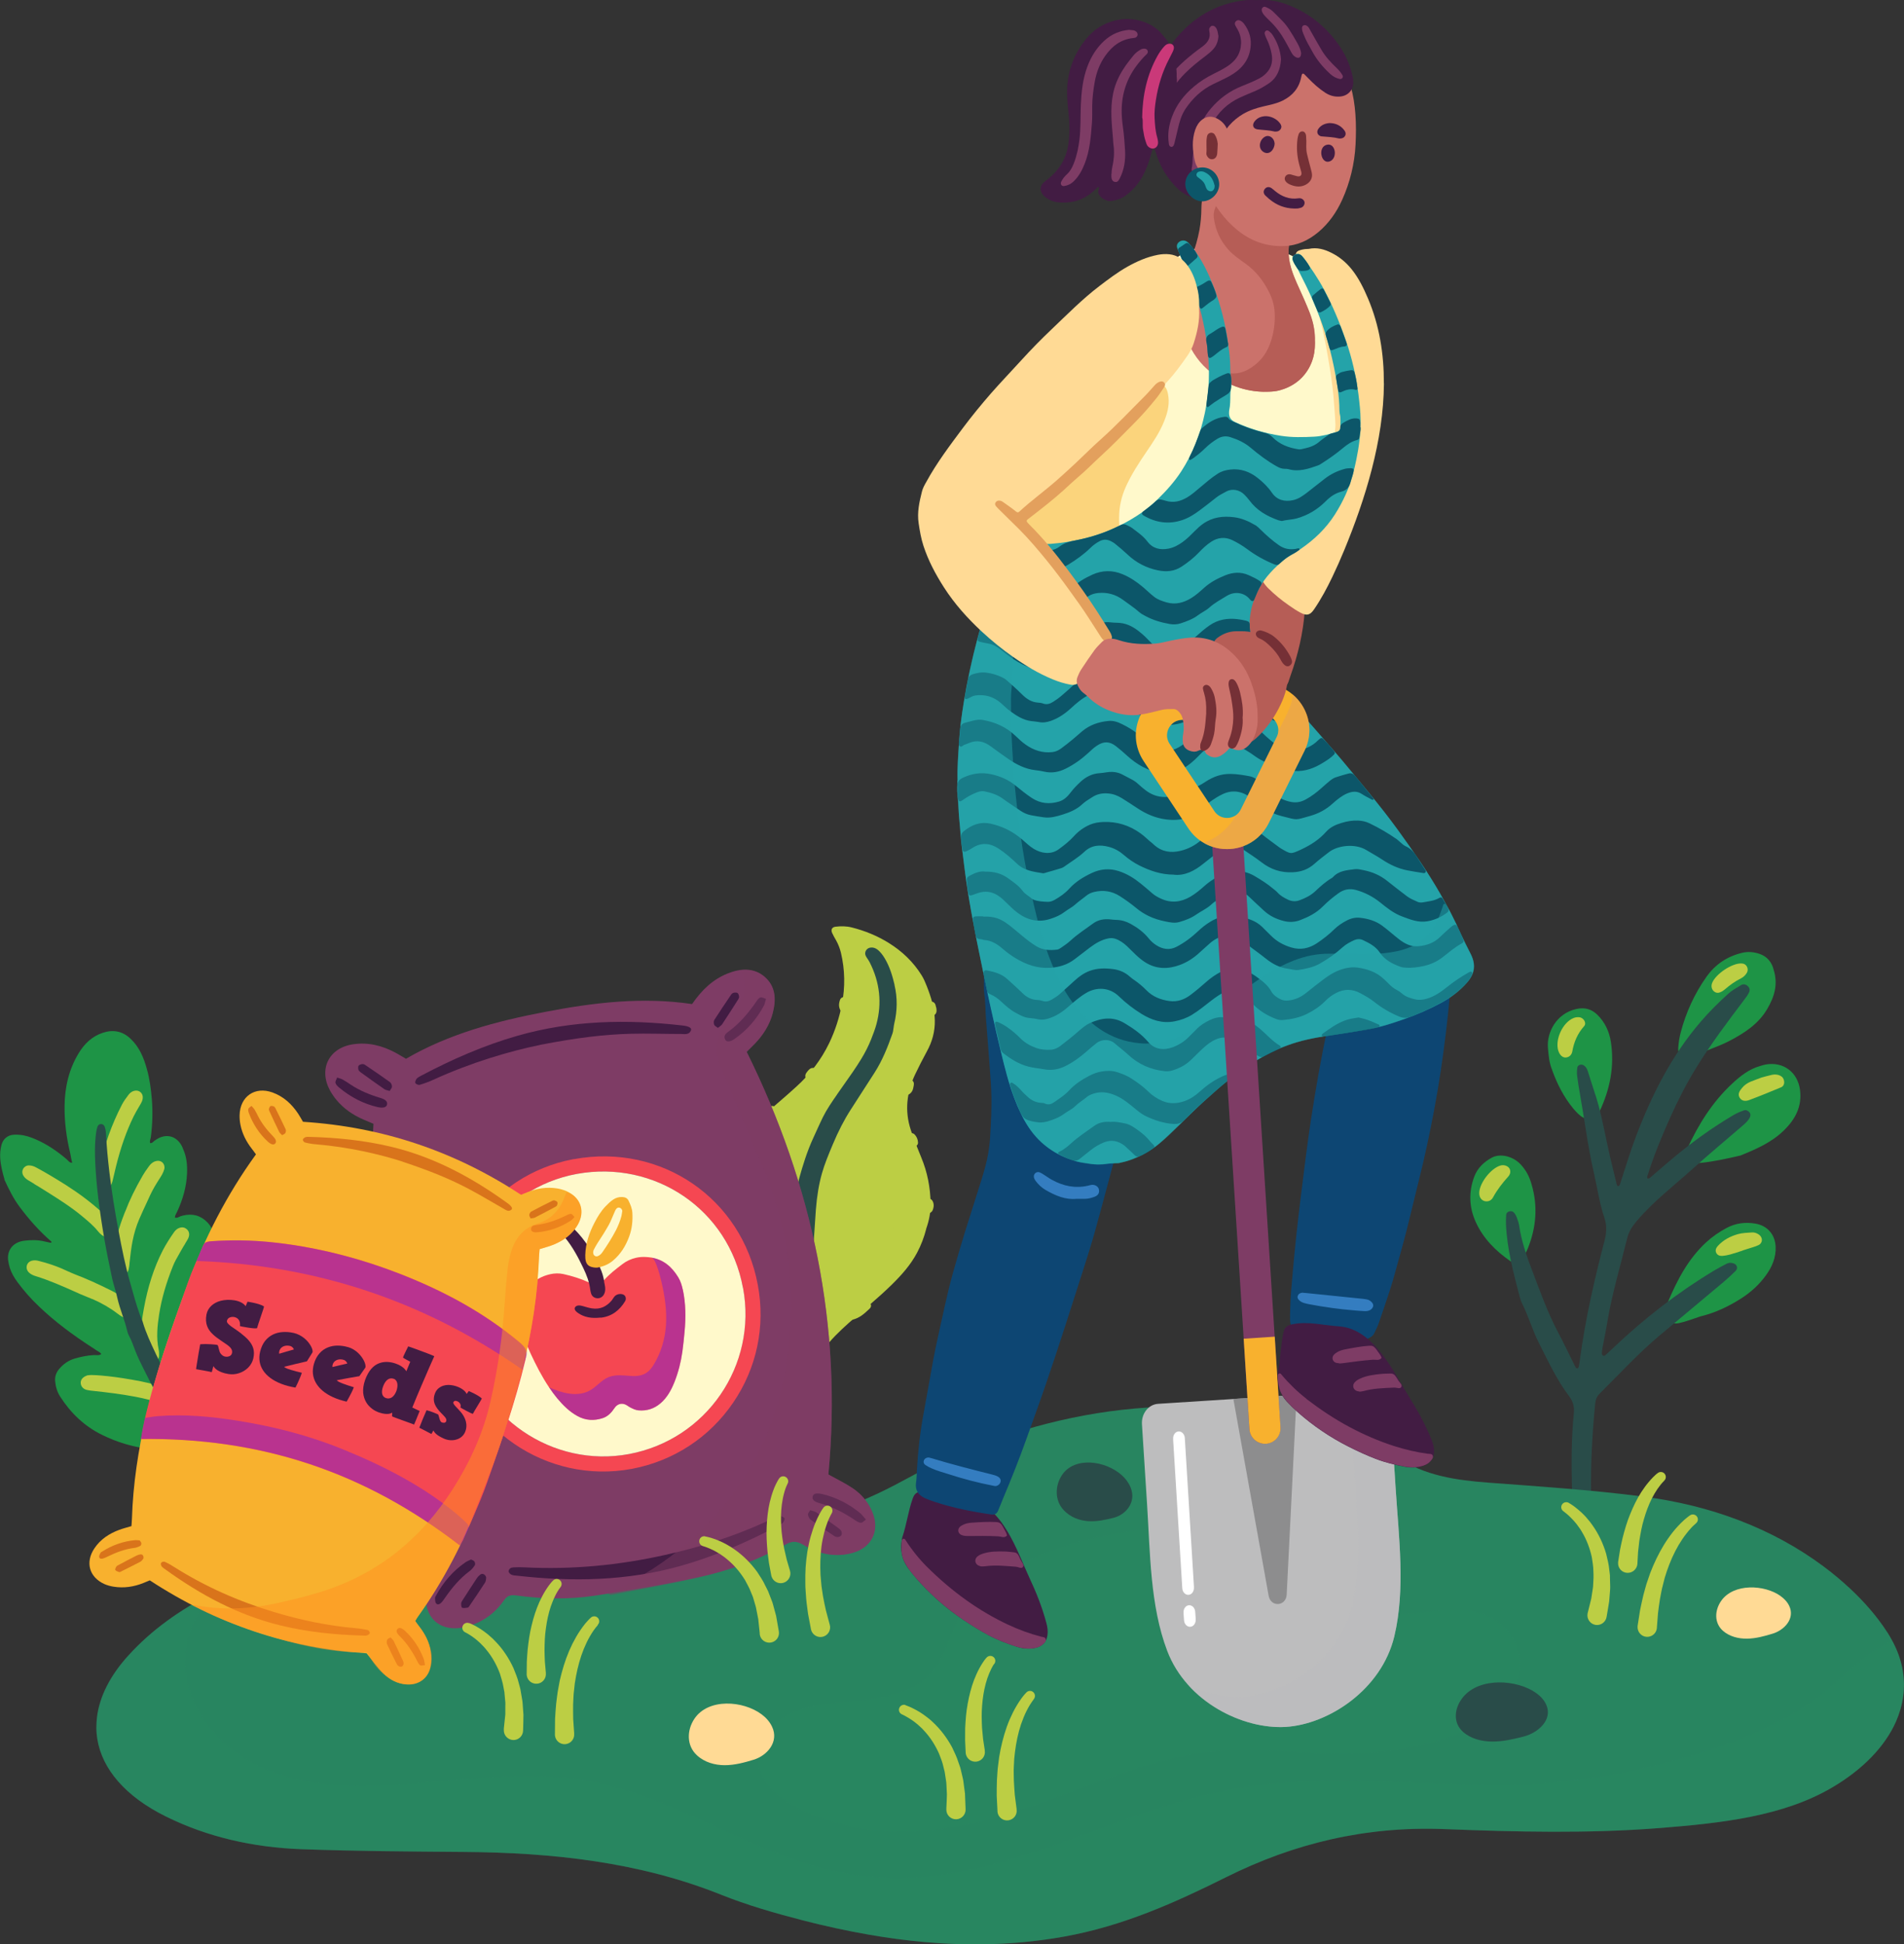 <svg xmlns="http://www.w3.org/2000/svg" viewBox="0 0 270.99 276.78"><rect x="0" y="0" width="270.99" height="276.78" fill="#333333" stroke="none"/><defs><style>      .cls-1 {        fill: #8d8d8e;      }      .cls-2 {        fill: #0c5669;      }      .cls-3, .cls-4, .cls-5, .cls-6, .cls-7, .cls-8, .cls-9, .cls-10, .cls-11 {        mix-blend-mode: multiply;      }      .cls-3, .cls-4, .cls-5, .cls-6, .cls-7, .cls-8, .cls-10, .cls-11 {        opacity: .5;      }      .cls-3, .cls-12 {        fill: #bdbdbe;      }      .cls-4, .cls-13 {        fill: #7e3c65;      }      .cls-5 {        fill: #7f21cd;      }      .cls-14 {        fill: #753036;      }      .cls-15 {        fill: #ca3979;      }      .cls-16 {        fill: #fff;      }      .cls-17 {        fill: #d9741b;      }      .cls-18, .cls-8 {        fill: #f8b12e;      }      .cls-6, .cls-19 {        fill: #24a3a9;      }      .cls-20 {        fill: #ffda95;      }      .cls-7, .cls-21 {        fill: #e3a05d;      }      .cls-22 {        fill: #fff9cb;      }      .cls-23 {        isolation: isolate;      }      .cls-24 {        fill: #421c43;      }      .cls-25 {        fill: #1e9446;      }      .cls-26 {        fill: #288560;      }      .cls-10 {        fill: #ff9320;      }      .cls-27 {        fill: #0d4673;      }      .cls-28 {        fill: #cb726b;      }      .cls-29 {        fill: #347dc0;      }      .cls-30 {        fill: #b65d56;      }      .cls-31 {        fill: #294c49;      }      .cls-32 {        fill: #bcce44;      }      .cls-33 {        fill: #f54752;      }    </style></defs><g class="cls-23"><g id="Layer_2" data-name="Layer 2"><g id="OBJECTS"><g><g><g><path class="cls-32" d="M131.83,174.92c-.29,1.16-.73,2.33-1.31,3.42-.91,1.71-2.18,3.14-3.56,4.5-1.96,1.93-4.1,3.65-6.15,5.48-1.3,1.16-2.55,2.36-3.59,3.78-.93,1.27-1.67,2.64-2.31,4.07-.46,1.03-.8,2.09-1.09,3.18-.72,2.69-.85,5.41-.33,8.16.18.93.47,1.83.96,2.65.18.3.35.62.48.95.13.32-.03.59-.36.68-.73.19-1.47.17-2.19,0-2.41-.58-4.65-1.51-6.65-2.99-1.49-1.11-2.73-2.45-3.67-4.03-.6-1.02-.99-2.14-1.3-3.29-.22-.8-.4-1.6-.47-2.43-.13-1.67.22-3.22.99-4.69.57-1.1,1.17-2.19,1.68-3.31.88-1.93,1.41-3.95,1.17-6.1-.12-1.06-.45-2.08-.82-3.07-.43-1.16-.89-2.31-1.34-3.47-.76-1.92-1.06-3.93-1.11-5.98-.02-.86.12-1.71.3-2.54.32-1.44.87-2.82,1.48-4.16.51-1.11,1.23-2.08,2.02-3,1.39-1.62,2.96-3.05,4.57-4.44,1.38-1.2,2.78-2.38,4.13-3.62,1.94-1.76,3.52-3.82,4.66-6.19.85-1.77,1.44-3.63,1.81-5.54.47-2.43.43-4.88-.14-7.3-.15-.63-.39-1.24-.71-1.81-.19-.33-.39-.67-.54-1.01-.22-.48-.03-.84.48-.9.76-.09,1.53-.09,2.29.1,1.87.47,3.64,1.19,5.28,2.21,1.91,1.19,3.5,2.7,4.69,4.62.29.47.52,1,.72,1.52.62,1.57,1.12,3.18,1.15,4.89.03,1.57-.37,3.03-1.13,4.41-.59,1.09-1.16,2.19-1.69,3.31-1.18,2.53-1.49,5.14-.61,7.84.44,1.35.97,2.66,1.51,3.97.86,2.07,1.28,4.24,1.32,6.47.03,1.25-.2,2.47-.64,3.69Z"></path><g class="cls-9"><path class="cls-32" d="M131.72,170.73s-.1.03-.14.04c-.14.03-.27.08-.4.12l-.07.02c-2.61.9-4.84,1.85-6.8,2.9-1.67.9-3.39,1.82-4.97,3-2.13,1.58-3.83,2.93-5.37,4.22l-.11.09c-.09.08-.18.15-.26.21-.02-.1-.05-.21-.08-.33l-.03-.12c-.28-1.22-.63-2.51-1.24-3.77l-.06-.12c-.27-.56-.55-1.13-.8-1.71-.86-1.98-1.87-3.95-3.07-6.03-.18-.31-.38-.62-.58-.91l-.1-.15c-.83-1.25-1.87-2.33-2.88-3.37l-.04-.04c-.25-.26-.53-.49-.77-.68-.29-.23-.68-.18-.91.1-.12.15-.23.31-.3.42l-.06.1-.05.1c-.11.34-.07.62.12.85.08.1.16.19.25.28.04.04.08.09.12.13.2.22.41.44.62.67.6.64,1.23,1.31,1.74,2.03,1.22,1.7,2.17,3.61,3.09,5.45l.22.43c.23.46.45.93.66,1.4.2.44.41.89.62,1.32.39.78.71,1.59.96,2.41.25.83.47,1.74.67,2.82.06.33.13.7.34,1.03.22.35.54.54.89.54.16,0,.33-.04.5-.13.21-.1.39-.25.57-.4.49-.39.98-.79,1.47-1.19.84-.68,1.68-1.36,2.52-2.03,1.44-1.15,3.16-2.47,5-3.56,2.02-1.2,4.24-2.27,6.79-3.27.53-.21,1.07-.39,1.6-.58.24-.08.48-.17.75-.26.19-.07.49-.17.62-.5.21-.53.18-1-.07-1.37-.3-.42-.76-.27-.97-.19Z"></path><path class="cls-32" d="M109.18,159.24l.08.1c1.77,2.44,2.94,4.92,3.57,7.58.09.39.19.79.29,1.18.16.62.32,1.27.46,1.91.17.79.56,1.06.85,1.16.09.03.19.05.3.05.29,0,.66-.12,1.11-.52l.17-.15c.33-.29.67-.6,1.02-.86.61-.46,1.25-.9,1.87-1.34l.35-.25c1.78-1.25,3.64-2.25,5.51-2.97l.45-.17c1.55-.6,3.15-1.21,4.78-1.63.12-.03.23-.07.33-.13.09-.05.15-.12.19-.17l.09-.11.03-.08s.03-.1.03-.18c-.02-.48-.2-.88-.51-1.19-.15-.15-.37-.18-.52-.17-.14,0-.28.03-.44.08-3.17.94-5.96,2.03-8.53,3.36-.18.09-.37.2-.57.34-.29.19-.59.39-.88.58-1.3.85-2.63,1.73-3.89,2.71-.07-.29-.14-.58-.2-.87-.1-.42-.19-.84-.3-1.25-.82-3.16-2.2-5.96-4.12-8.32-.17-.21-.42-.47-.75-.49-.31-.02-.56.16-.79.37-.39.36-.44.73-.18,1.16.06.1.13.19.2.28Z"></path><path class="cls-32" d="M123.27,185.32c-.91.13-1.79.33-2.46.49-3.81.93-7.12,2.3-10.12,4.18-.04.02-.07.04-.1.06,0-.02-.02-.04-.03-.07-.21-.6-.52-1.2-.95-1.89-.94-1.48-2.06-2.9-3.33-4.21-.66-.69-1.29-1.27-1.92-1.77-.12-.09-.24-.16-.35-.22-.04-.02-.08-.04-.11-.06l-.14-.09-.16.05c-.34.1-.52.4-.44.73.23.92.5,1.8,1.27,2.51,1.13,1.04,2.16,2.27,3.06,3.65.55.85,1.12,1.73,1.33,2.73.05.26.17.49.26.67.23.44.58.67.98.67.2,0,.41-.06.62-.17.14-.07.25-.17.36-.25.04-.03.08-.06.12-.09.09-.06.17-.13.25-.19.17-.13.33-.26.5-.36,1.56-.92,3.04-1.66,4.54-2.27,1.8-.74,3.33-1.23,4.82-1.54,1.06-.23,1.75-.88,2.42-1.51l.09-.09c.12-.11.19-.26.19-.41,0-.13-.05-.26-.14-.35-.14-.14-.35-.21-.54-.19Z"></path><path class="cls-32" d="M114.97,153.92s.07.09.11.14c1.15,1.6,1.82,3.18,2.06,4.83.04.3.09.61.18.92.13.45.41.77.77.88.1.03.2.05.3.05.27,0,.54-.11.8-.31.95-.75,2.04-1.33,3.09-1.9l.33-.18c1.33-.72,2.7-1.3,4.08-1.72.6-.18,1.39-.42,2.2-.64.62-.17.98-.54,1.09-1.12h0s.02-.1.03-.15c.03-.13.06-.28.06-.43,0-.17-.06-.33-.18-.44-.12-.11-.28-.17-.45-.15-.22.02-.41.06-.58.11-.22.06-.45.13-.67.2-.31.1-.62.19-.93.27-1.99.52-3.99,1.34-6.29,2.56-.32.17-.62.36-.91.55-.18.11-.35.23-.54.34l-.04.03c-.13.08-.26.15-.36.21-.03-.09-.06-.2-.08-.32l-.03-.11c-.48-1.86-1.31-3.52-2.47-4.93-.26-.32-.51-.59-.85-.59h-.01c-.36,0-.62.3-.85.61-.28.37-.29.67-.02,1.07.05.08.11.15.17.22Z"></path><path class="cls-32" d="M133.24,143.42c-.03-.14-.06-.27-.1-.39-.11-.34-.43-.51-.78-.43-.13.03-.24.09-.33.13-2.57,1.3-4.76,2.68-6.7,4.23-.09.07-.17.14-.24.19-.07.06-.16.13-.22.18-.05-.06-.13-.18-.26-.43-.09-.16-.19-.31-.3-.45-.06-.08-.11-.15-.16-.23-.94-1.43-2.03-2.73-3.24-3.84-.14-.13-.29-.25-.44-.36-.14-.1-.33-.13-.51-.07-.19.06-.35.21-.41.4h0c-.27.79-.14,1.36.44,1.97,1.34,1.41,2.35,2.77,3.1,4.17.16.29.32.59.53.87.27.37.61.55.97.55.24,0,.5-.08.76-.25.18-.12.33-.25.48-.38.06-.05.11-.1.17-.15,1.72-1.43,3.54-2.68,5.39-3.72.18-.1.36-.2.55-.3.23-.13.47-.25.7-.38.63-.36.74-.6.61-1.31Z"></path><path class="cls-32" d="M113.91,196.97c-.87.2-1.63.44-2.33.73-1.17.48-2.55,1.08-3.87,1.84-.04.03-.12.07-.17.09-.04-.04-.08-.09-.12-.13-.55-.59-1.29-1.37-2.09-2.08-.98-.87-2.1-1.6-3.33-2.18-.22-.1-.44-.17-.66-.23l-.06-.02c-.3-.08-.59.02-.78.27-.3.39-.31.73-.26.94.04.22.18.52.6.77l.08.05c.11.06.22.13.34.18,1.72.78,3.08,2.08,4.19,3.25.29.31.58.63.89.97.29.32.64.48,1.02.48.19,0,.39-.04.6-.12.29-.12.55-.26.83-.43,1.78-1.03,3.29-1.7,4.75-2.12.61-.17.97-.57,1.07-1.16l.03-.1c.03-.09.06-.18.07-.27.06-.26.01-.47-.14-.62-.15-.15-.37-.19-.66-.12Z"></path></g><path class="cls-31" d="M127.32,140.2c-.28-1.19-.67-2.58-1.43-3.83-.3-.49-.58-.83-.91-1.12-.27-.23-.55-.35-.85-.37-.38-.02-.69.13-.87.42-.17.28-.16.6.02.89.06.1.13.21.2.31.11.17.22.33.3.49,1.45,2.85,1.77,5.83.95,8.84-.19.69-.44,1.35-.75,2.13-.37.93-.83,1.84-1.4,2.78-.76,1.25-1.62,2.47-2.46,3.65-.31.43-.61.87-.92,1.31l-.09.14c-.7,1.01-1.43,2.06-2,3.21-.31.63-.6,1.28-.89,1.91-.15.33-.3.66-.45.99-.92,1.98-1.54,4.06-1.98,5.64-.24.87-.37,1.77-.48,2.57-.33,2.32-.48,4.68-.62,6.97l-.07,1.08c-.08,1.18-.16,2.53-.44,3.81-.42,1.9-1.12,3.76-2.14,5.69-.85,1.62-1.73,3.2-2.61,4.71-.59,1.01-1.04,2.05-1.35,3.07-.29.95-.46,2-.52,3.23-.1,1.97.18,4.04.84,6.32.31,1.08.85,2.09,1.61,3,.22.26.45.34.63.34.15,0,.28-.05.35-.09.37-.19.55-.53.47-.91-.05-.26-.13-.51-.23-.74-.21-.48-.35-.96-.46-1.37-.35-1.29-.47-2.62-.55-3.87-.1-1.63.03-3.08.4-4.44.31-1.12.78-2.2,1.41-3.22,1.04-1.68,2.04-3.34,2.96-5.06.69-1.29,1.28-2.64,1.77-4.01.56-1.58.72-3.25.85-4.97.1-1.27.18-2.54.26-3.81.08-1.23.16-2.46.25-3.69.15-1.94.43-3.63.86-5.15.38-1.34.9-2.6,1.53-4.1.82-1.96,1.64-3.54,2.56-4.97.69-1.07,1.38-2.13,2.06-3.2l1.34-2.08c1.13-1.76,1.88-3.69,2.47-5.35.15-.35.2-.71.24-1.05.03-.2.05-.38.09-.56.45-1.85.47-3.71.04-5.52Z"></path></g><g><g><path class="cls-25" d="M247.68,164.5c-1.83.43-3.65.82-5.5,1.03-.33.04-.68.02-1.01-.04-1.19-.22-1.55-.85-1.05-1.93,1.6-3.47,3.59-6.68,6.41-9.3,1.16-1.08,2.4-2.07,3.98-2.51.27-.08.54-.17.82-.22,2.48-.42,4.5,1.08,4.85,3.57.34,2.42-.69,4.29-2.36,5.89-1.75,1.68-3.93,2.62-6.13,3.51Z"></path><path class="cls-25" d="M242.03,187.39c-1.02.33-2.03.74-3.07.96-1.25.27-2.07-.62-1.89-1.88.02-.11.04-.22.07-.33.06-.22.1-.44.19-.65,1.34-3.2,2.91-6.25,5.51-8.65.88-.81,1.86-1.48,2.91-2.04,1.29-.69,2.68-.86,4.11-.61,1.69.29,2.78,1.55,2.86,3.28.07,1.54-.51,2.88-1.39,4.09-.94,1.3-2.1,2.36-3.44,3.23-1.82,1.17-3.74,2.09-5.85,2.6Z"></path><path class="cls-25" d="M252.4,137.93c.73,2.2.12,3.99-.87,5.69-1.24,2.13-3.22,3.42-5.34,4.53-1.7.9-3.56,1.42-5.28,2.26-.1.05-.21.09-.31.12-1.11.31-1.8-.2-1.74-1.35.04-.73.16-1.46.34-2.17.75-2.87,1.96-5.53,3.67-7.95,1.26-1.78,2.95-2.91,5.07-3.42.86-.21,1.69-.12,2.5.15,1.11.38,1.72,1.23,1.96,2.12Z"></path><path class="cls-25" d="M220.91,152.31c-.43-1.01-.5-2.09-.6-3.16-.18-2.11,1.15-4.88,4.06-5.52,1.16-.25,2.12,0,2.96.81,1.09,1.07,1.71,2.39,1.94,3.88.53,3.46-.12,6.75-1.61,9.89-.07.15-.17.29-.27.43-.6.88-1.09.99-2,.49-.61-.33-1.06-.84-1.5-1.36-1.34-1.63-2.28-3.49-2.99-5.47Z"></path><path class="cls-25" d="M217.98,168.59c.92,3.09.67,6.13-.52,9.1-.25.63-.6,1.22-1.1,1.69-.48.44-.86.52-1.36.17-2.12-1.46-3.91-3.25-4.98-5.63-.94-2.1-1-4.26-.19-6.43.46-1.22,1.37-2.08,2.47-2.68,1.24-.68,3.07-.21,4.16.98.74.8,1.24,1.75,1.52,2.81Z"></path></g><path class="cls-31" d="M226.9,155.35c.86,2.47,1.32,5.03,1.87,7.58.4,1.88.87,3.75,1.32,5.62.03.14.08.35.3.28.08-.03.15-.16.18-.26.75-2.26,1.42-4.55,2.26-6.77,2.25-5.91,5.06-11.51,9.22-16.35,1.22-1.42,2.54-2.74,3.93-3.99.54-.49,1.2-.85,1.83-1.23.32-.19.66-.11.94.14.29.26.34.6.18.92-.18.35-.41.68-.65.99-2.39,3.16-4.78,6.33-6.86,9.71-1.4,2.27-2.61,4.65-3.7,7.08-1.18,2.64-2.29,5.3-3.16,8.06-.03.11-.09.21-.11.32-.02.1.01.2.02.31.1-.01.24.01.3-.04,1.12-.95,2.22-1.93,3.35-2.87,2.7-2.25,5.54-4.31,8.57-6.1.48-.29,1.01-.51,1.54-.69.27-.1.57.05.76.28.2.24.17.52.03.79-.25.46-.63.79-1.02,1.13-2.36,2.03-4.75,4.03-7.07,6.11-2.69,2.42-5.58,4.63-7.95,7.41-.64.75-1.15,1.52-1.39,2.49-.98,4.02-2.18,7.98-2.85,12.07-.19,1.17-.44,2.34-.66,3.51-.05.28-.08.56-.09.84,0,.09.06.23.14.27.08.05.24.05.3,0,.42-.37.83-.76,1.25-1.15,4.37-4.15,9.1-7.82,14.26-10.93.58-.35,1.19-.66,1.79-.98.32-.17.65-.17.99-.06.5.16.68.69.32,1.06-.52.52-1.06,1.02-1.62,1.5-3.03,2.55-6.08,5.09-9.12,7.63-3.09,2.58-5.81,5.56-8.66,8.39-.39.39-.55.84-.6,1.36-.5,5.14-.75,10.28-.5,15.44.04.79.05,1.59.01,2.38-.03.59-.34.95-.75,1-.49.06-.91-.1-1.18-.52-.18-.28-.32-.61-.36-.93-.23-1.91-.5-3.82-.54-5.75-.08-3.4-.07-6.8.28-10.19.1-.96-.12-1.73-.71-2.51-1.75-2.31-2.95-4.95-4.26-7.52-.93-1.82-1.47-3.8-2.39-5.62-.18-.35-.29-.74-.39-1.12-.87-3.34-1.76-6.68-1.91-10.16-.02-.45,0-.9.03-1.35.02-.25.19-.42.42-.48.29-.09.57,0,.76.25.13.18.24.38.32.59.13.37.28.75.34,1.14.33,2.26,1.08,4.41,1.89,6.52,1.12,2.96,2.19,5.95,3.68,8.76.85,1.6,1.62,3.24,2.43,4.86.05.09.14.22.22.22.21.02.26-.17.29-.34.05-.28.1-.56.13-.84.77-5.74,2.05-11.37,3.51-16.97.3-1.14.36-2.17-.02-3.31-.73-2.15-1.03-4.41-1.54-6.61-.84-3.65-1.28-7.36-1.94-11.03-.15-.84-.29-1.67-.39-2.52-.05-.39-.03-.79.02-1.18.05-.41.59-.57.94-.32.3.21.46.5.56.83.32.97.62,1.94.93,2.91Z"></path><g><path class="cls-32" d="M250.68,153.4c.45-.12.99-.28,1.54-.4.39-.08.8-.05,1.16.13.32.16.51.43.55.8.04.38-.1.71-.43.85-1.51.63-3.02,1.25-4.55,1.82-.48.18-1.05.18-1.36-.35-.31-.53.02-.98.35-1.38.32-.4.75-.69,1.22-.89.47-.19.95-.36,1.53-.58Z"></path><path class="cls-32" d="M248.03,178.02c-.59.19-1.18.4-1.78.56-.38.1-.77.18-1.16.2-.35.02-.68-.11-.84-.47-.15-.35,0-.67.23-.93.78-.87,1.79-1.39,2.88-1.7.64-.18,1.34-.19,2.01-.24.34-.02.67.1.96.3.59.4.59,1.21-.06,1.51-.45.22-.96.34-1.44.5-.27.09-.54.17-.81.26,0,0,0,0,0,.01Z"></path><path class="cls-32" d="M221.79,149.6c-.51-1.61.62-4.07,2.19-4.69.25-.1.55-.13.82-.1.6.07,1.05.83.67,1.26-.94,1.05-1.45,2.25-1.69,3.61-.08.44-.39.82-.93.86-.45.03-.87-.35-1.05-.94Z"></path><path class="cls-32" d="M214.92,166.54c.09.36-.02.69-.25.94-.83.92-1.58,1.88-2.17,2.97-.28.53-.84.67-1.3.5-.45-.17-.7-.63-.66-1.24.1-1.4,1.67-3.39,3-3.79.59-.18,1.26.12,1.38.62Z"></path><path class="cls-32" d="M248.06,137.17c.56.1.87.79.56,1.32-.21.35-.5.62-.86.8-.82.4-1.55.94-2.24,1.53-.13.11-.27.21-.41.3-.36.2-.73.33-1.11.05-.37-.26-.5-.75-.33-1.21.48-1.29,2.84-2.87,4.19-2.81.06,0,.11.01.2.03Z"></path></g></g><g><path class="cls-25" d="M.62,167.91c.63,1.37,1.29,2.72,2.2,3.93,1.31,1.75,2.75,3.39,4.41,4.83.07.06.15.12.07.21-.03.03-.11.03-.16.02-.26-.05-.52-.11-.78-.17-.96-.24-1.94-.23-2.91-.11-1.87.24-2.5,1.68-2.27,2.9.06.32.11.64.21.95.24.74.62,1.4,1.08,2.02.91,1.24,1.92,2.39,3.04,3.45,2.33,2.24,4.92,4.14,7.62,5.89.15.1.31.18.44.29.27.22.65.31.84.63-.33.26-.72.13-1.07.15-.92.05-1.82.24-2.69.49-.9.26-1.65.79-2.25,1.51-.41.5-.61,1.07-.55,1.72.07.78.28,1.51.7,2.17,1.51,2.36,3.46,4.24,6,5.48,2.14,1.05,4.39,1.73,6.76,1.99,1.03.11,2.05.24,3.09.27,1.13.02,2.24-.1,3.33-.36.58-.14,1.11-.41,1.56-.81,1.39-1.21,2.53-2.64,3.51-4.19.91-1.43,1.64-2.95,2.22-4.52.85-2.31,1.39-4.7,1.3-7.19-.02-.56-.09-1.12-.2-1.67-.15-.77-.54-1.44-1.07-2-.51-.54-1.14-.81-1.89-.83-.94-.02-1.81.19-2.62.67-.33.2-.65.4-.98.6-.04.03-.13.04-.16.01-.03-.02-.03-.11-.02-.16,0-.06.04-.11.06-.17.69-1.71,1.08-3.49,1.36-5.3.26-1.63.08-3.24-.33-4.82-.17-.66-.47-1.28-.95-1.78-.97-1-2.14-1.3-3.49-.97-.06.01-.11.04-.17.05-.33.06-.6.36-.97.23.02-.34.22-.6.35-.89.78-1.71,1.3-3.48,1.38-5.37.05-1.19-.05-2.36-.55-3.47-.06-.13-.1-.28-.17-.41-.76-1.49-2.25-1.88-3.65-.97-.05.03-.09.08-.14.1-.26.12-.39.46-.74.41-.1-.3.06-.58.1-.86.23-1.79.29-3.59.14-5.39-.12-1.44-.31-2.88-.7-4.27-.45-1.63-1.08-3.18-2.37-4.37-1.16-1.08-2.49-1.29-3.94-.8-1.49.5-2.57,1.53-3.38,2.86-1.41,2.3-1.99,4.84-2.03,7.51-.03,2.31.27,4.59.82,6.84.04.17.05.35.09.52.05.26.11.52.17.77-.37.01-.55-.3-.78-.5-1.35-1.16-2.81-2.15-4.45-2.86-.71-.3-1.43-.55-2.21-.62-.29-.03-.59-.04-.88-.02-.88.06-1.54.62-1.75,1.49-.15.6-.21,1.22-.17,1.84.06,1.04.32,2.03.61,3.03Z"></path><g><path class="cls-32" d="M26.35,177.03c.1-.17.21-.34.31-.51.09-.15.15-.27.19-.4.16-.44.05-.88-.29-1.16-.23-.19-.61-.36-1.14-.12-.38.17-.59.47-.75.71-.45.65-1.03,1.53-1.51,2.46-1.25,2.44-2.13,5.17-2.7,8.35-.24,1.35-.45,2.67-.38,4.06.03.69.12,1.4.27,2.25.01.07.03.13.04.2v.07s.06.12.06.12c.15.29.34.63.68.87.15.11.33.16.51.16.05,0,.1,0,.16-.01.24-.04.46-.19.6-.39.16-.23.24-.49.24-.77v-.07c0-.22,0-.48-.06-.73-.36-1.7-.18-3.42.07-5.02.34-2.17.98-4.41,1.96-6.86.23-.59.55-1.14.88-1.72.11-.19.22-.38.33-.58.17-.31.36-.62.55-.92Z"></path><path class="cls-32" d="M17.8,172.5l-.12.31c-.36.94-.73,1.92-.95,2.94-.28,1.31-.46,2.54-.55,3.73v.06c-.03.38-.07.81.06,1.22v.02c.19.46.6.76,1.06.76h.01c.49,0,.88-.34,1-.84.06-.27.09-.54.12-.79v-.08c.12-1.05.23-2.13.44-3.18.22-1.11.54-2.16.95-3.11.35-.81.73-1.63,1.1-2.42.15-.32.3-.64.44-.96.38-.83.86-1.61,1.32-2.33l.04-.06c.26-.4.52-.82.66-1.33.09-.34,0-.68-.22-.92-.24-.24-.59-.33-.95-.24-.38.09-.71.33-.97.69l-.18.25c-.25.35-.52.72-.74,1.11-1.07,1.85-1.89,3.53-2.5,5.15Z"></path><path class="cls-32" d="M13.13,184.91c1.37.6,2.54,1.28,3.57,2.07.5.39,1,.66,1.54.83.06.02.2.06.37.06.12,0,.26-.02.39-.09.2-.1.36-.27.44-.49.09-.24.07-.52-.04-.75-.19-.38-.43-.69-.73-.92-.86-.67-1.75-1.37-2.79-1.88-2.02-1.01-3.61-1.72-5.13-2.3-.41-.16-.81-.34-1.21-.52-.27-.12-.53-.24-.8-.36-.94-.4-1.98-.75-3.17-1.05-.3-.08-.64-.15-1.02-.05-.41.11-.68.39-.75.78-.06.32.05.64.3.89.3.29.65.43.97.53,1.96.6,3.86,1.45,5.71,2.27l.64.29c.3.13.6.25.9.37.28.11.55.22.82.34Z"></path><path class="cls-32" d="M4.86,168.54c.44.26.88.52,1.31.8l.53.33c1.68,1.06,3.41,2.15,4.95,3.43l.07.06c.82.68,1.59,1.32,2.23,2.12.34.42.69.69,1.11.83.15.05.3.08.44.08.3,0,.55-.12.73-.35.3-.4.15-.82.07-1.03,0-.02-.02-.04-.04-.09l-.06-.13-.1-.17c-.07-.1-.17-.25-.28-.4-.41-.54-.89-1.07-1.44-1.56-1.49-1.34-3.12-2.57-4.99-3.76-1.5-.95-2.87-1.77-4.21-2.49-.29-.16-.65-.31-1.06-.31-.35,0-.66.19-.82.48-.17.3-.16.66.02.97.19.33.48.54.74.69.26.16.53.32.8.48Z"></path><path class="cls-32" d="M32.57,188.39c-.26-.2-.61-.26-.92-.15-.32.1-.52.31-.68.49-.49.52-.91,1.1-1.27,1.71-.46.8-.89,1.59-1.27,2.37-.81,1.66-1.41,3.04-1.89,4.34-.48,1.3-.7,2.63-.88,3.88-.03.23-.03.46.02.69.08.41.37.71.79.83.08.02.17.04.25.04.32,0,.63-.17.85-.47.26-.35.33-.74.38-1.08l.03-.17c.14-.92.28-1.79.59-2.62.62-1.66,1.37-3.58,2.36-5.39.54-.99,1.05-1.92,1.7-2.78.19-.26.3-.52.32-.8.03-.34-.11-.67-.38-.88Z"></path><path class="cls-32" d="M13.99,168.57l.02.17.04.08c.19.37.47.56.82.58.01,0,.03,0,.04,0,.29,0,.54-.14.73-.4.22-.32.33-.67.4-.97.08-.34.16-.67.24-1.01.07-.3.14-.59.21-.89.68-2.77,1.51-5.13,2.54-7.23.23-.47.51-.93.77-1.38l.21-.36c.13-.23.28-.5.31-.85.03-.35-.1-.66-.35-.86-.25-.2-.59-.26-.93-.15-.39.12-.64.39-.78.59-.32.42-.66.88-.92,1.39-1.44,2.78-2.52,5.81-3.21,9-.11.53-.24,1.23-.18,1.98,0,.11.02.23.04.32Z"></path><path class="cls-32" d="M24.97,198.49c-.43-.32-.89-.66-1.46-.88-1.49-.58-2.99-.91-4.8-1.22-1.66-.29-3.04-.47-4.34-.58-.43-.04-.88-.06-1.35-.07-.19,0-.37.02-.48.04h-.08s-.11.04-.11.04c-.78.29-.88.79-.86,1.07.02.47.36.85.86.97.28.07.56.1.85.13,1.94.21,4.02.45,6.1.85,1.23.24,2.53.53,3.74,1.04.4.17.84.25,1.32.25.03,0,.05,0,.08,0,.44,0,.79-.27.9-.67.1-.36-.03-.72-.34-.96Z"></path></g><path class="cls-31" d="M41.99,216.73c-.65-.43-1.25-.94-1.84-1.43-.28-.24-.56-.47-.85-.7-3.03-2.42-5.88-5.2-8.7-8.51-2.14-2.52-4.1-5.39-6.16-9.02-.86-1.51-1.59-2.92-2.24-4.3l-.07-.15c-.68-1.44-1.38-2.93-1.82-4.45v-.02c-.61-1.39-1.02-2.86-1.42-4.27-.11-.38-.21-.75-.32-1.13-.73-2.49-1.23-5.06-1.69-7.49-.57-3.03-1-5.77-1.31-8.38-.24-2.04-.38-3.61-.46-5.1v-.1c-.03-.42-.05-.85-.2-1.26-.11-.3-.31-.38-.45-.4-.28-.04-.51.12-.6.4-.08.24-.14.5-.18.81-.22,1.59-.18,3.17-.12,4.37.15,3.12.56,6.51,1.27,10.65.34,1.99.75,3.93,1.13,5.73.1.47.24.93.37,1.38.13.44.27.9.36,1.36.18.82.45,1.63.71,2.4.25.73.51,1.49.68,2.26.07.3.17.57.29.8.3.53.51,1.11.72,1.67.06.17.13.34.19.51.34.86.75,1.7,1.16,2.51.13.26.26.52.39.78.68,1.39,1.42,2.72,2.34,4.28,1.98,3.39,4.37,6.59,7.11,9.51,2.81,3,5.97,5.78,9.38,8.27.3.22.61.41.99.62.16.09.35.16.55.2.07.01.14.02.21.02.44,0,.86-.27,1.02-.67.15-.39-.04-.89-.43-1.14Z"></path></g></g><g><path class="cls-26" d="M269.86,245.05c-1.58,3.58-4.74,6.85-9.14,9.43-6.94,4.07-15.63,5.04-24.39,5.74-10.19.81-20.48.56-30.7.16-11.24-.45-21.5,2.04-31.11,6.84-7.28,3.63-14.71,6.97-23.11,8.47-3.9.7-7.77,1.04-11.61,1.09-5.42.07-10.79-.44-16.12-1.37-3.16-.55-6.32-1.24-9.46-2.05-3.93-1.02-7.87-2.15-11.59-3.64-11.64-4.66-23.99-6-36.68-6.09-7.69-.06-15.39-.11-23.06-.39-6.83-.25-13.35-1.72-19.29-4.66-5.74-2.84-9.05-6.73-9.75-11.02-.08-.51-.13-1.02-.13-1.54v-.04c-.01-.53.02-1.07.09-1.61.37-2.86,1.84-5.83,4.46-8.71,3.31-3.65,7.33-6.49,11.81-8.76,3.33-1.69,6.9-3.07,10.62-4.23.88-.28,1.76-.54,2.65-.8,9.08-2.65,18.47-4.39,28.05-4.83,10.09-.47,20.3-.59,30.35.17,8.56.64,15.93-1.23,23.09-4.56,3.45-1.6,6.63-3.61,10.13-5.13,18.61-8.09,37.74-9.95,57.47-3.04,2.24.79,4.52,1.7,6.39,2.96,3.9,2.62,8.38,3.28,13.12,3.63,7.28.54,14.58,1.03,21.81,1.96,9.65,1.23,18.45,4.5,25.76,9.94,1.32.98,2.6,2.05,3.81,3.18,2,1.87,3.79,3.92,5.19,6.07.05.07.1.14.14.21.21.34.42.68.6,1.02.81,1.46,1.32,2.94,1.56,4.41,0,.01,0,.03,0,.04.4,2.44.04,4.87-.97,7.17Z"></path><g class="cls-11"><g class="cls-11"><path class="cls-26" d="M269.86,245.05c-1.58,3.58-4.74,6.85-9.14,9.43-6.94,4.07-15.63,5.04-24.39,5.74-10.19.81-20.48.56-30.7.16-11.24-.45-21.5,2.04-31.11,6.84-7.28,3.63-14.71,6.97-23.11,8.47-3.9.7-7.77,1.04-11.61,1.09-5.42.07-10.79-.44-16.12-1.37-3.16-.55-6.32-1.24-9.46-2.05-3.93-1.02-7.87-2.15-11.59-3.64-11.64-4.66-23.99-6-36.68-6.09-7.69-.06-15.39-.11-23.06-.39-6.83-.25-13.35-1.72-19.29-4.66-5.74-2.84-9.05-6.73-9.75-11.02-.08-.51-.13-1.02-.13-1.54v-.04c.01-.37.04-.74.09-1.12.37-2.95,1.84-6,4.46-8.96,3.31-3.75,7.33-6.67,11.81-9-1.87,2.36-3.12,4.95-3.56,7.65-1.17,7.25,4.15,15.04,13.36,18.06,12.78,4.18,27.85-1.24,41.68.55,15.26,1.98,26.56,12.36,41.91,13.95,19.19,1.98,35.51-10.28,54.57-12.86,12.26-1.66,24.63-.03,36.97-.17,14.04-.17,33.83-5.02,43.66-12.44,3.09-2.34,6.67-6.47,10.6-8.02.75,1.41,1.27,2.82,1.56,4.23,0,.01,0,.03,0,.04.4,2.44.04,4.87-.97,7.17Z"></path></g><g class="cls-11"><path class="cls-26" d="M181.5,220.1c-9.05-4.95-25.64-2.37-34.53,1.73-4.39,2.02-7.92,4.79-10.19,8.08-2.41,3.5-2.05,7.44-6.43,10-6.48,3.78-16.27.57-20.89,6.43-6.1,7.74,6.39,13.67,15.93,14.32,11.99.82,21.44-3.56,31.56-7.23,4.97-1.8,10.49-3.63,16.13-4.13,7.44-.67,15.16.91,22.81.16,6.92-.68,14.68-2.69,18.43-7.04,2.48-2.88,2.82-7.59,0-10.55-4.86-5.08-11.9-1.3-18.8-2.23-6.42-.86-8.87-6.71-14-9.52,0,0-.01,0-.02-.01Z"></path></g></g></g><g><path class="cls-13" d="M98.51,142.92c1.36-1.98,2.93-3.49,5.05-4.34,1.84-.73,3.68-.88,5.27.48,1.61,1.38,1.65,3.24,1.15,5.15-.44,1.7-1.36,3.14-2.57,4.39-.34.35-.69.68-1.14,1.12,9.4,19.02,13.64,39.08,11.63,60.18,1.24.69,2.4,1.24,3.44,1.94,1.28.86,2.26,2.02,2.84,3.48,1.02,2.56-.07,4.89-2.69,5.69-2.57.78-4.97.2-7.18-1.12-.93-.55-1.58-.55-2.51-.03-3.86,2.2-8.02,3.72-12.33,4.65-4.93,1.07-9.91,1.9-14.89,2.65-3.69.55-7.43.47-11.13-.05-.79-.11-1.26.04-1.72.7-.97,1.39-2.22,2.5-3.77,3.19-.79.35-1.65.64-2.51.75-3,.37-5.04-1.59-4.81-4.62.19-2.53,1.43-4.54,3.25-6.23.21-.19.44-.36.71-.57-9.91-18.98-12.93-39.22-11.44-60.35-.5-.21-.94-.4-1.39-.59-1.51-.65-2.84-1.55-3.89-2.82-.34-.41-.65-.86-.91-1.33-1.65-3.06-.17-6.06,3.26-6.58,2.16-.33,4.18.18,6.09,1.21.47.25.93.54,1.46.85,6.13-3.56,12.87-5.35,19.78-6.67,6.91-1.33,13.83-2.17,20.93-1.12Z"></path><g><g><path class="cls-33" d="M81.74,164.99l-.22.04c-5.78,1.11-10.8,4.4-14.15,9.3-3.41,4.98-4.67,10.97-3.55,16.87,2.3,12.13,14.01,20.15,26.09,17.9l.11-.02c5.86-1.13,10.94-4.45,14.31-9.38,3.38-4.94,4.63-10.89,3.53-16.77-2.26-12.31-13.73-20.19-26.12-17.93ZM89.52,206.99c-10.87,2.03-21.53-5.28-23.6-16.19-2.08-10.99,5.18-21.68,16.19-23.69,11.05-2.01,21.58,5.03,23.63,16.21,2.07,11.02-5.19,21.61-16.23,23.67Z"></path><path class="cls-22" d="M105.75,183.32c2.07,11.02-5.19,21.61-16.23,23.67-10.87,2.03-21.53-5.28-23.6-16.19-2.08-10.99,5.18-21.68,16.19-23.69,11.05-2.01,21.58,5.03,23.63,16.21Z"></path></g><g><g><path class="cls-33" d="M97.18,183.56c.43,2,.44,4.01.25,6.04-.09.94-.18,1.89-.31,2.82-.21,1.47-.57,2.91-1.12,4.3-.46,1.15-1.04,2.23-2,3.05-.9.77-1.94,1.1-3.12,1-.45-.04-.83-.24-1.22-.44-.14-.07-.26-.16-.39-.25-.68-.45-1.4-.27-1.81.36-.42.63-.92,1.18-1.66,1.43-1.24.41-2.47.35-3.63-.3-1.14-.63-2.04-1.53-2.87-2.52-.42-.51-.8-1.03-1.16-1.57-1.02-1.52-1.85-3.15-2.63-4.82-.63-1.35-1.12-2.74-1.46-4.45-.4-1.35-.09-2.84.67-4.28.45-.85,1.13-1.44,1.94-1.91.51-.3,1.07-.5,1.64-.63.61-.14,1.27-.16,1.9-.02,1.24.28,2.45.65,3.6,1.18.08.03.16.07.24.11.3.14.56.35.85.53.16.1.29.09.4-.07.2-.3.42-.59.65-.85.77-.89,1.71-1.6,2.65-2.32.58-.45,1.24-.74,1.93-.9.47-.11.96-.14,1.44-.11.23.01.46.04.69.07.02,0,.04,0,.06.01,1.75.29,2.94,1.35,3.83,2.82.32.53.5,1.11.63,1.72Z"></path><path class="cls-24" d="M85.49,187.56c-1.3.15-2.32-.04-3.19-.63-.49-.33-.63-.64-.41-.89.19-.23.57-.27,1.11-.1.4.12.8.24,1.23.31,1.24.19,2.1-.29,2.8-1.09.15-.17.24-.37.38-.54.26-.35.77-.5,1.21-.37.25.08.38.24.43.45.04.18.02.36-.08.53-.76,1.26-1.86,2.17-3.47,2.35Z"></path></g><g><path class="cls-24" d="M85.99,182.51c.05.25.12.5.14.75.03.36,0,.72-.19,1.04-.21.36-.61.57-1.04.5-.38-.07-.65-.29-.77-.66-.06-.19-.1-.4-.13-.6-.13-1.06-.51-2.04-.96-2.98-.73-1.53-1.51-3.02-2.59-4.34-.29-.35-.61-.69-.92-1.03-.16-.17-.3-.35-.36-.58-.14-.53.22-.92.76-.83.21.03.4.11.57.22.43.28.84.58,1.21.94,1.6,1.59,2.75,3.49,3.69,5.52.3.65.51,1.34.6,2.05Z"></path><g><path class="cls-18" d="M85.23,180.41c-.26.07-.66.06-1.06-.06-.44-.13-.69-.42-.8-.85-.07-.27-.07-.55-.07-.84.04-1.65.56-3.16,1.31-4.6.43-.84.92-1.65,1.58-2.34.34-.35.68-.69,1.09-.96.39-.26.81-.38,1.29-.36.41.02.71.16.88.5.26.55.51,1.1.55,1.73.07,1.17-.05,2.3-.45,3.39-.49,1.34-1.22,2.53-2.33,3.45-.54.45-1.15.75-1.99.93Z"></path><path class="cls-22" d="M88.56,172.42c-.03.17-.05.43-.11.68-.18.7-.45,1.36-.77,2-.58,1.11-1.25,2.17-1.97,3.2-.17.24-.38.42-.64.52-.27.11-.58-.08-.63-.38-.04-.21,0-.41.1-.59.17-.31.33-.64.53-.93.55-.83,1.08-1.67,1.57-2.54.32-.58.54-1.21.82-1.82.07-.16.14-.34.25-.47.11-.14.28-.23.48-.17.19.05.36.23.39.51Z"></path></g></g><path class="cls-5" d="M97.18,183.56c.43,2,.44,4.01.25,6.04-.09.94-.18,1.89-.31,2.82-.21,1.47-.57,2.91-1.12,4.3-.46,1.15-1.04,2.23-2,3.05-.9.77-1.94,1.1-3.12,1-.45-.04-.83-.24-1.22-.44-.14-.07-.26-.16-.39-.25-.68-.45-1.4-.27-1.81.36-.42.63-.92,1.18-1.66,1.43-1.24.41-2.47.35-3.63-.3-1.14-.63-2.04-1.53-2.87-2.52-.42-.51-.8-1.03-1.16-1.57,1.71.77,3.8,1.41,5.6.57,1.04-.48,1.82-1.59,2.85-2,2.35-.93,4.69,1.06,6.41-1.72,1.05-1.7,1.64-3.65,1.78-5.63.15-2.02-.16-4.22-.63-6.18-.14-.57-.77-3.38-1.44-3.49,1.75.29,2.94,1.35,3.83,2.82.32.53.5,1.11.63,1.72Z"></path></g></g><g><g><path class="cls-24" d="M72.38,223.73c.04-.45.35-.59.71-.61.54-.03,1.08-.03,1.61,0,6.74.34,13.39-.3,19.97-1.77,4.93-1.1,9.73-2.62,14.33-4.72.66-.3,1.35-.56,2.05-.77.17-.05.52.11.6.26.07.14-.07.45-.2.62-.15.18-.39.29-.6.41-4.46,2.36-9.06,4.37-13.94,5.75-7.67,2.17-15.44,2.29-23.28,1.41-.47-.05-1-.02-1.24-.57Z"></path><path class="cls-24" d="M123.25,216.31c-.3.21-.5.47-.71.46-.27,0-.55-.17-.79-.33-1.59-1.08-3.27-1.96-5.14-2.47-.79-.22-1.03-.52-.95-.92.09-.44.54-.56,1.38-.36,1.99.47,3.76,1.39,5.34,2.67.29.24.51.56.86.95Z"></path><path class="cls-24" d="M67.02,221.99c.17.09.39.14.49.28.1.13.15.41.08.53-.21.32-.46.64-.76.86-1.39,1.03-2.48,2.34-3.46,3.75-.17.24-.33.49-.53.7-.21.22-.52.42-.76.15-.16-.17-.15-.51-.16-.78,0-.13.1-.27.17-.4,1.02-1.87,2.38-3.45,4.14-4.67.24-.16.51-.27.81-.41Z"></path><path class="cls-24" d="M69.2,224.58c-.03.15-.02.47-.16.7-.73,1.14-1.5,2.26-2.26,3.38-.05.08-.13.18-.21.19-.26.03-.57.11-.79.02-.12-.05-.16-.42-.14-.64.01-.18.15-.36.25-.52.66-1.02,1.31-2.04,1.98-3.05.13-.2.31-.37.5-.52.29-.22.72-.04.84.45Z"></path><path class="cls-24" d="M115.31,214.98c.34.12.64.16.87.31,1.08.74,2.14,1.51,3.2,2.28.15.11.31.26.38.43.06.16.08.4,0,.54-.08.14-.3.24-.47.26-.18.02-.4-.04-.55-.14-1.13-.75-2.25-1.51-3.35-2.31-.21-.15-.35-.48-.39-.74-.03-.18.18-.39.31-.63Z"></path></g><g><path class="cls-24" d="M76.87,148.75c-4.23.86-9.85,2.5-15.22,4.97-.62.28-1.27.52-1.92.71-.17.05-.52-.09-.61-.25-.08-.14.05-.45.18-.62.15-.18.39-.29.6-.41,4.42-2.34,8.97-4.34,13.8-5.72,7.72-2.2,15.53-2.35,23.42-1.45.96.11,1.37.36,1.22.71-.27.65-.88.51-1.39.5-2.39,0-4.79-.09-7.18-.03-3.82.1-7.61.56-12.91,1.58Z"></path><path class="cls-24" d="M109.02,142.2c-.12.4-.16.69-.29.94-1.03,1.94-2.44,3.55-4.24,4.79-.61.42-1.11.42-1.29.03-.25-.53.12-.85.47-1.1,1.65-1.2,2.92-2.74,4.06-4.41.13-.2.33-.43.53-.47.21-.04.47.12.76.22Z"></path><path class="cls-24" d="M47.98,153.39c.34.12.58.17.79.29.38.21.75.46,1.11.7,1.31.88,2.75,1.46,4.25,1.91.77.23,1.03.53.96.92-.07.43-.56.57-1.38.38-2.03-.48-3.83-1.43-5.43-2.76-.22-.18-.46-.42-.53-.67-.06-.2.13-.47.23-.77Z"></path><path class="cls-24" d="M102.19,146.33c-.21-.16-.46-.27-.54-.45-.08-.2-.09-.52.02-.69.78-1.22,1.6-2.43,2.41-3.63.08-.11.22-.21.35-.24.18-.03.41-.05.54.04.13.09.19.32.22.49.02.13-.04.29-.12.41-.76,1.19-1.51,2.38-2.29,3.55-.13.19-.36.31-.6.51Z"></path><path class="cls-24" d="M55.45,155.3c-.3-.1-.55-.12-.74-.25-1.16-.8-2.3-1.62-3.44-2.45-.11-.08-.23-.21-.26-.34-.04-.17-.06-.41.02-.54.09-.13.31-.21.48-.24.13-.03.3.01.42.09,1.2.81,2.4,1.63,3.58,2.48.17.12.28.42.28.64,0,.19-.2.38-.33.61Z"></path></g></g><path class="cls-4" d="M117.91,209.89c1.29.74,2.48,1.31,3.56,2.05,1.32.9,2.29,2.13,2.83,3.66.84,2.38-.26,4.59-2.67,5.37-2.61.84-5.06.27-7.32-1.08-.93-.55-1.59-.55-2.5-.02-3.81,2.17-7.93,3.63-12.18,4.63-4.14.98-8.35,1.69-12.53,2.52-.14.03-.29,0-.54-.16.34-.19.67-.41,1.02-.57,7.43-3.53,13.49-8.67,18.04-15.52,4.1-6.18,6.1-13.11,6.8-20.44.7-7.29-.38-14.38-2.71-21.29-.77-2.27-1.81-4.44-2.74-6.65-1.48-3.52-2.97-7.03-4.45-10.56-.91-2.18-.52-4.22.74-6.15.24-.37.51-.72.79-1.06,1.52-1.87,2.52-3.87,1.53-6.33,1.29-.42,2.77.08,3.67,1.19.68.83.99,1.79.98,2.86-.02,2.11-.86,3.9-2.16,5.5-.52.64-1.13,1.22-1.79,1.92,9.38,18.99,13.62,39.05,11.62,60.12Z"></path></g><g><path class="cls-18" d="M43.13,159.69c11.3.73,21.53,4.16,31.03,10.39.16-.07.51-.21.86-.35,1.38-.56,2.81-.79,4.29-.55.56.09,1.13.27,1.63.54,1.82.98,2.32,2.81,1.3,4.61-.77,1.36-1.98,2.23-3.39,2.82-.63.26-1.31.43-2.04.67-.03.25-.07.55-.08.84-.18,5.48-1.02,10.86-2.35,16.16-1.6,6.39-3.72,12.61-6.09,18.74-2.29,5.89-5.16,11.49-8.85,16.64-.11.15-.2.33-.34.56.19.26.38.54.59.8.81,1.05,1.42,2.21,1.6,3.53.1.71.11,1.47-.03,2.17-.32,1.66-1.65,2.61-3.35,2.52-1.34-.07-2.46-.67-3.37-1.58-.86-.86-1.57-1.87-2.37-2.85-11.06-.7-21.32-4.14-30.85-10.38-.17.07-.52.22-.87.36-1.38.56-2.81.78-4.29.54-.45-.07-.91-.2-1.32-.38-2.15-.99-2.73-3.09-1.41-5.07.87-1.3,2.11-2.11,3.54-2.64.54-.2,1.1-.34,1.74-.53.02-.34.06-.71.07-1.08.15-4.9.9-9.71,1.98-14.48,1.46-6.43,3.64-12.63,5.91-18.8,2.42-6.58,5.59-12.81,9.76-18.56-.2-.27-.39-.55-.6-.81-.79-1.02-1.36-2.14-1.61-3.41-.09-.45-.13-.92-.12-1.37.07-2.66,2.18-4.13,4.69-3.22,1.57.57,2.75,1.66,3.66,3.04.25.38.47.79.68,1.14Z"></path><g><g><path class="cls-33" d="M20.09,204.86c.24-1.91.69-3.61,1.13-5.31,1.53-5.84,3.59-11.51,5.6-17.2.6-1.7,1.39-3.32,2.06-4.99.24-.59.69-.63,1.2-.67,3.57-.24,7.13-.1,10.68.39,5.54.76,10.91,2.21,16.11,4.23,6.15,2.39,11.91,5.47,17.02,9.72.92.76,1.16,1.43.87,2.62-1.41,5.92-3.42,11.64-5.42,17.37-.97,2.78-2.26,5.45-3.42,8.17-.1.24-.27.44-.49.81-13.33-10.38-28.43-15.41-45.34-15.14Z"></path><g><path class="cls-24" d="M28.53,191.36c.54-.04,1.08-.03,1.51,0,.44.03.89.07.93.12.14.17.2.88.4,1.16.2.28.45.45.69.48.44.07.87-.09.96-.5.08-.39-.1-.69-.42-.97-.31-.27-.75-.52-1.16-.82-.41-.28-.82-.57-1.16-.9-.35-.33-.63-.7-.8-1.16-.17-.46-.22-1-.09-1.66.09-.46.32-.87.67-1.21.35-.33.81-.59,1.37-.73.56-.14,1.2-.18,1.91-.07.46.07.81.21,1.08.36.26.15.44.33.54.48.11-.26.16-.39.27-.64,0,0,.41.06.91.17.5.11,1.09.28,1.43.5.04.02-.19.68-.43,1.39-.24.71-.5,1.47-.55,1.69-.03.1-.64.04-1.24-.05s-1.2-.21-1.2-.24c.11-.81-.35-1.2-.84-1.28-.28-.05-.89,0-1.01.54-.05.25.2.49.58.78.39.28.91.61,1.41,1,.4.32.77.63,1.08.98.3.34.54.71.67,1.14.13.43.14.91.01,1.47-.12.52-.39.96-.75,1.32-.36.35-.81.62-1.29.77-.48.16-.99.2-1.49.12-.76-.12-1.25-.34-1.58-.55-.33-.22-.48-.44-.57-.57-.09.3-.22.85-.23.85-.03-.02-.59-.13-1.14-.23-.55-.1-1.09-.19-1.09-.19,0-.1.06-.45.13-.89s.16-.98.24-1.47c.08-.49.16-.93.21-1.17Z"></path><path class="cls-24" d="M41.77,189.74c.61.14,1.13.43,1.55.77.42.34.73.75.93,1.11.2.36.28.69.23.89-.32.51-.49.77-.8,1.28-.65.15-1.13.26-1.62.38-.48.12-.97.23-1.61.4.07.14.47.29.96.44.49.15,1.08.3,1.55.41-.14.44-.37.97-.56,1.39-.19.42-.35.72-.35.72-.74-.13-1.41-.3-2-.53-.59-.23-1.11-.5-1.54-.82s-.78-.67-1.04-1.06-.44-.82-.51-1.27c-.08-.45-.06-.93.06-1.43.15-.62.39-1.13.71-1.54.32-.4.7-.7,1.13-.91.43-.21.91-.32,1.4-.35.5-.03,1.01.01,1.52.13ZM41.82,192.1c-.02-.15-.24-.43-.54-.5-.52-.12-.94,0-1.21.23-.27.23-.39.57-.33.88.42-.13.73-.22,1.04-.31.31-.09.63-.18,1.05-.3Z"></path><path class="cls-24" d="M49.5,191.75c.59.17,1.09.49,1.48.86s.67.79.85,1.16c.17.37.23.7.18.9-.35.49-.52.74-.86,1.23-.65.11-1.13.2-1.61.28-.48.09-.96.18-1.6.3.06.14.44.32.92.5.48.18,1.05.36,1.5.5-.16.44-.42.95-.64,1.35-.21.4-.39.7-.39.7-.72-.17-1.37-.38-1.94-.64-.57-.26-1.06-.56-1.46-.9-.41-.34-.73-.72-.96-1.12s-.38-.84-.43-1.3c-.05-.46,0-.93.14-1.42.18-.62.45-1.11.79-1.49.33-.39.73-.66,1.17-.84.44-.18.91-.27,1.4-.27.49,0,.99.07,1.49.22ZM49.42,194.11c-.01-.15-.22-.45-.51-.53-.51-.15-.93-.05-1.21.16-.28.21-.42.54-.38.86.42-.1.73-.18,1.04-.25.31-.07.63-.15,1.05-.24Z"></path><path class="cls-24" d="M51.96,196.45c.25-.69.55-1.21.89-1.6.34-.39.72-.64,1.12-.79.4-.15.81-.2,1.21-.18.4.02.8.11,1.16.24.61.21.98.49,1.2.71.22.22.29.38.29.38.22-.54.33-.81.56-1.36,0,0-.98-.52-1.02-.58-.06-.1.75-1.61.73-1.61,0,0,.4.14.94.33s1.23.45,1.78.66.97.39.99.41c-.26.58-.49,1.11-.71,1.6-.21.49-.41.94-.6,1.39s-.38.88-.57,1.32c-.19.44-.38.9-.59,1.39-.21.49-.42,1.02-.66,1.61.42.2.63.29,1.05.49-.17.42-.37.9-.52,1.28-.15.38-.27.65-.27.65,0,0-.76-.28-1.54-.56-.78-.28-1.58-.57-1.6-.61,0-.21.01-.32.02-.53,0,0-.14.11-.44.17-.31.05-.78.04-1.47-.2-.31-.11-.65-.28-.96-.52-.31-.24-.61-.54-.83-.92s-.38-.83-.43-1.35c-.04-.53.03-1.13.27-1.81ZM56.4,198.06c.15-.39.2-.79.15-1.11-.06-.32-.22-.57-.5-.67-.34-.12-.64-.07-.89.12-.26.19-.47.52-.64.97-.16.43-.19.8-.12,1.08.08.28.26.48.53.57.3.1.58.07.83-.09.25-.16.47-.46.64-.87Z"></path><path class="cls-24" d="M60.7,200.75c.32.07.7.2,1.02.33.32.13.64.26.66.3.11.23.2.97.47,1.09.26.11.54.1.64-.12.19-.41-.32-.79-.75-1.25-.32-.34-.66-.73-.85-1.2-.19-.47-.22-1.02.08-1.69.13-.3.37-.56.68-.75.31-.19.7-.3,1.15-.31.45,0,.95.09,1.48.32.7.31,1.02.7,1.14.96.12-.16.18-.24.3-.41,0,0,.34.14.75.35.4.2.86.47,1.1.7.02.03-.27.51-.58,1.02s-.63,1.04-.68,1.16c-.03.05-.47-.17-.91-.4-.44-.23-.88-.48-.87-.5.15-.42-.15-.75-.43-.87-.16-.07-.43-.15-.57.13-.12.26.54.79,1.04,1.38.31.36.59.82.73,1.33.13.51.12,1.07-.15,1.63-.25.51-.71.85-1.25.99-.54.15-1.16.1-1.72-.15-.58-.26-.93-.49-1.14-.69s-.3-.36-.35-.47c-.12.19-.28.51-.3.5-.02-.02-.45-.24-.87-.46-.42-.22-.84-.43-.84-.43.03-.1.24-.63.47-1.18.23-.55.48-1.12.56-1.31Z"></path></g></g><g><path class="cls-5" d="M74.37,195c-13.93-9.76-29.32-14.93-46.42-15.5.36-.82.67-1.67,1.11-2.44.14-.24.65-.33,1-.36,2.84-.21,5.67-.17,8.5.13,7.78.82,15.19,2.96,22.3,6.18,4.82,2.18,9.29,4.89,13.34,8.31.67.57.99,1.09.63,1.96-.23.55-.32,1.16-.47,1.72Z"></path><path class="cls-5" d="M20.03,204.83c.23-1.12.41-2.01.61-2.99.65-.09,1.25-.2,1.85-.25,3.77-.29,7.51.05,11.23.64,5.13.81,10.15,2.08,14.97,4.04,5.85,2.38,11.45,5.22,16.35,9.29.47.39.91.82,1.36,1.24.28.25.42.55.24.92-.36.71-.72,1.42-1.16,2.29-6.58-5.04-13.63-9.02-21.4-11.61-7.74-2.58-15.74-3.65-24.06-3.57Z"></path></g></g><g><g><path class="cls-17" d="M22.89,222.54c.2-.29.47-.27.72-.14.38.18.75.39,1.1.62,4.47,2.83,9.26,4.95,14.32,6.47,3.79,1.14,7.65,1.95,11.6,2.29.57.05,1.14.14,1.7.26.13.03.31.27.31.41,0,.13-.22.28-.37.34-.17.07-.38.05-.57.04-3.96-.1-7.87-.5-11.73-1.43-6.07-1.47-11.43-4.37-16.44-7.99-.3-.22-.68-.4-.63-.87Z"></path><path class="cls-17" d="M60.49,237.03c-.28.03-.52.12-.66.04-.18-.1-.31-.33-.41-.53-.67-1.35-1.48-2.59-2.56-3.66-.46-.45-.5-.75-.29-.99.23-.26.59-.18,1.08.28,1.18,1.09,2.03,2.39,2.62,3.88.11.27.14.58.22.98Z"></path><path class="cls-17" d="M19.89,219.29c.08.13.21.25.23.38.01.13-.05.34-.15.39-.27.14-.56.26-.85.29-1.35.17-2.59.64-3.8,1.23-.21.1-.41.21-.63.27-.22.07-.51.09-.58-.19-.04-.18.09-.41.19-.6.05-.09.17-.15.27-.21,1.42-.89,2.95-1.44,4.62-1.6.22-.02.45.02.71.03Z"></path><path class="cls-17" d="M20.39,221.89c-.08.09-.2.31-.38.41-.94.5-1.89.96-2.84,1.44-.07.03-.16.07-.22.05-.19-.08-.43-.14-.54-.29-.06-.08.05-.35.15-.49.08-.12.24-.19.37-.26.84-.45,1.68-.89,2.53-1.32.16-.08.36-.14.54-.16.28-.04.51.25.4.63Z"></path><path class="cls-17" d="M55.57,233.07c.19.21.38.36.47.55.45.92.88,1.86,1.31,2.79.06.13.11.3.09.44-.02.13-.1.31-.21.37-.11.06-.3.05-.42,0-.13-.06-.26-.18-.32-.3-.48-.95-.96-1.9-1.4-2.86-.08-.18-.06-.46.02-.65.05-.13.27-.2.45-.31Z"></path></g><g><path class="cls-17" d="M57.3,165.36c-3.22-1.04-7.69-2.08-12.3-2.46-.53-.04-1.06-.13-1.58-.26-.14-.03-.32-.26-.32-.4,0-.12.21-.29.36-.35.17-.07.38-.05.57-.05,3.92.1,7.79.49,11.62,1.4,6.11,1.46,11.51,4.37,16.56,8.02.61.44.8.77.56.96-.43.34-.79,0-1.15-.19-1.63-.92-3.24-1.9-4.9-2.78-2.65-1.4-5.41-2.54-9.43-3.88Z"></path><path class="cls-17" d="M81.77,173.25c-.23.23-.37.41-.56.53-1.45.93-3.02,1.49-4.74,1.64-.57.05-.92-.14-.89-.47.03-.45.41-.53.74-.57,1.59-.19,3.05-.75,4.46-1.45.17-.08.39-.17.54-.12.16.05.27.27.44.44Z"></path><path class="cls-17" d="M35.78,157.42c.19.21.33.34.43.5.18.29.34.6.49.91.55,1.11,1.32,2.06,2.17,2.94.44.45.5.76.31,1-.21.26-.6.17-1.08-.27-1.2-1.11-2.07-2.45-2.65-3.97-.08-.21-.16-.46-.11-.66.04-.16.27-.27.45-.44Z"></path><path class="cls-17" d="M75.52,173.45c-.08-.19-.21-.36-.19-.51.02-.17.14-.39.28-.47,1-.54,2.02-1.04,3.04-1.55.09-.05.23-.06.33-.02.13.05.3.13.35.24.05.11.01.29-.04.42-.04.1-.14.18-.24.23-.97.52-1.94,1.04-2.93,1.54-.16.08-.36.07-.6.12Z"></path><path class="cls-17" d="M40.15,161.6c-.16-.18-.33-.3-.41-.46-.48-.99-.95-1.99-1.41-2.99-.05-.1-.08-.23-.05-.33.04-.13.11-.3.22-.36.11-.06.29-.02.42.02.1.03.2.13.25.22.51,1.02,1.01,2.04,1.49,3.07.07.15.03.4-.06.54-.08.13-.28.18-.46.29Z"></path></g></g><path class="cls-10" d="M59.1,230.76c.54.79,1.1,1.45,1.48,2.19.77,1.5,1.2,3.07.6,4.76-.41,1.18-1.52,2.02-2.76,2.09-1.3.08-2.39-.42-3.41-1.16-1.2-.88-2.04-2.07-2.74-3.42-4.38.08-8.63-.74-12.79-1.99-4.13-1.25-8.22-2.63-12.09-4.71.13,0,.26-.05.39-.02,4.02.77,8.02.54,11.99-.36,1.87-.42,3.74-.87,5.57-1.43,8.26-2.49,14.54-7.55,19.15-14.81,2.43-3.83,4.28-7.89,5.3-12.32,1.07-4.65,1.73-9.36,2.04-14.12.11-1.65.25-3.29.43-4.93.08-.72.23-1.44.43-2.14.58-2.04,1.73-3.57,3.85-4.22,1.9-.59,3.11-1.9,3.79-3.74.09-.25.22-.48.33-.71,1.23.32,2.09,1.51,2.07,2.83,0,.93-.37,1.72-.93,2.43-1.01,1.28-2.36,2.05-3.9,2.52-.36.11-.73.21-1.11.31-.13,1.76-.23,3.48-.38,5.19-.33,3.87-1.02,7.69-1.95,11.46-1.88,7.62-4.46,15.02-7.51,22.24-2.01,4.75-4.49,9.25-7.5,13.45-.13.18-.24.39-.37.61Z"></path></g><g><g><g><path class="cls-27" d="M206.58,133.72c.14,1.24.08,2.33.05,3.42-.1,3.25-.44,6.47-.82,9.69-.45,3.78-1,7.54-1.71,11.28-.62,3.3-1.32,6.59-2.14,9.85-.61,2.4-1.16,4.82-1.77,7.21-.51,2-1.08,3.99-1.63,5.98-.22.8-.44,1.59-.7,2.38-.52,1.6-1.06,3.19-1.61,4.78-.17.5-.41.98-.64,1.45-.2.42-.55.66-1,.81-.96.32-1.96.34-2.95.36-1.65.04-3.29-.19-4.9-.53-.72-.15-1.4-.39-2.07-.73-.76-.39-1.05-1-1.08-1.78-.02-.47.01-.94.02-1.41.03-1.83.21-3.65.37-5.47.32-3.61.71-7.22,1.16-10.82.45-3.57.87-7.15,1.41-10.7.68-4.4,1.42-8.79,2.38-13.15.43-1.93.94-3.84,1.67-5.68.27-.68.46-1.4.7-2.1.3-.9.71-1.75,1.16-2.58,1.09-2.03,2.72-3.53,4.66-4.73.68-.42,1.44-.64,2.19-.91.84-.3,1.68-.28,2.52-.23,1.6.1,2.93.76,3.97,2.03.42.52.8,1.02.77,1.57Z"></path><path class="cls-29" d="M185.43,184.03c.13.01.36.03.6.05,2.61.26,5.21.53,7.82.8.23.02.47.06.7.1.27.06.49.19.68.39.31.32.28.7-.06,1-.29.25-.64.29-1,.27-.47-.02-.94-.06-1.41-.1-2.14-.17-4.27-.47-6.39-.87-.23-.04-.46-.1-.69-.16-.26-.07-.5-.18-.71-.36-.26-.21-.35-.45-.26-.69.11-.28.32-.41.71-.45Z"></path></g><g><g><path class="cls-24" d="M128.44,218.78c.6-1.77.82-3.64,1.44-5.4.28-.8.6-1.02,1.46-1.08,2.2-.18,4.41.71,6.52,1.12,4.92.96,6.93,7.51,8.66,11.2.97,2.06,1.81,4.18,2.4,6.39.16.59.25,1.17.16,1.78-.14.96-.7,1.53-1.62,1.77-.95.24-1.9.14-2.8-.16-1.35-.44-2.68-.93-3.94-1.61-1.26-.67-2.46-1.43-3.64-2.22-2.43-1.63-4.61-3.55-6.54-5.74-.48-.54-.94-1.11-1.36-1.7-.86-1.2-1.07-2.54-.82-3.98.02-.12.05-.25.07-.37Z"></path><g><path class="cls-13" d="M131.96,223.07c1.76,1.74,3.62,3.34,5.64,4.77,1.86,1.32,3.81,2.47,5.88,3.44,1.52.71,3.08,1.29,4.71,1.71.24.06.56.04.64.33.1.36-.2.57-.43.78-.42.37-.94.51-1.48.56-.8.08-1.58-.03-2.34-.28-1.38-.46-2.73-.97-4.02-1.67-1.2-.65-2.35-1.37-3.47-2.13-2.42-1.63-4.6-3.55-6.54-5.74-.71-.8-1.39-1.62-1.87-2.61-.45-.94-.41-1.9-.33-2.87.01-.13.08-.25.2-.3.2-.07.28.1.36.22.83,1.3,1.93,2.68,3.05,3.79Z"></path><path class="cls-13" d="M139.61,222.98c-.13-.05-.26-.07-.37-.13-.5-.26-.57-.89-.15-1.26.27-.23.59-.36.92-.46.95-.29,1.93-.29,2.91-.27.47,0,.94.08,1.41.12.31.03.52.21.65.48.1.2.2.39.29.6.14.34.56.69.31,1.02-.21.26-.65-.02-.99-.05-1.48-.11-2.95-.27-4.43-.06-.18.03-.38.01-.55.01Z"></path><path class="cls-13" d="M137.22,218.62c-.15-.04-.24-.05-.33-.09-.54-.19-.68-.81-.25-1.2.13-.12.31-.21.48-.29.37-.18.78-.25,1.19-.28,1.16-.08,2.32-.15,3.49-.09.36.02.6.13.78.42.07.11.15.2.2.32.18.4.47.74.54,1.19-.38.4-.85.12-1.25.1-1.45-.07-2.89-.06-4.34-.04-.19,0-.38-.03-.51-.04Z"></path></g></g><g><path class="cls-27" d="M161.16,146.79c0,.27,0,.33,0,.39.09,1.68-.07,3.36-.2,5.04-.23,2.94-.68,5.85-1.27,8.75-.36,1.77-.93,3.48-1.39,5.22-.81,3.05-1.62,6.1-2.47,9.14-.48,1.73-1.03,3.45-1.57,5.16-1.78,5.57-3.55,11.14-5.44,16.66-.89,2.6-1.84,5.17-2.76,7.76-1.02,2.87-2.15,5.68-3.33,8.49-.23.54-.43,1.1-.67,1.64-.21.47-.49.62-.99.55-2.74-.4-5.46-.94-8.09-1.81-.45-.15-.89-.31-1.32-.5-.99-.44-1.45-1.2-1.28-2.27.09-.59.09-1.17.12-1.76.15-2.68.45-5.34.94-7.98.48-2.55.91-5.11,1.38-7.66.23-1.22.48-2.43.75-3.64.66-2.91,1.24-5.83,2.04-8.7.55-1.96,1.12-3.91,1.72-5.86.76-2.45,1.56-4.89,2.32-7.34.4-1.3.79-2.6,1.01-3.94.11-.7.21-1.4.25-2.11.14-2.24.26-4.48.17-6.72-.05-1.41-.19-2.82-.28-4.23-.05-.79-.12-1.59-.18-2.38-.09-1.15-.17-2.3-.27-3.44-.11-1.23-.07-2.47-.25-3.7-.12-.78-.06-1.59-.06-2.39,0-1.59-.2-3.18-.16-4.77.04-1.33.18-2.65.18-3.97,0-1.21.09-2.42.2-3.62.14-1.53.33-3.05.54-4.57.24-1.75.53-3.5,1.01-5.21.28-1,.61-1.97,1.02-2.92.28-.65.65-1.26,1.18-1.75.2-.18.4-.34.67-.42.48-.15.91-.12,1.35.17.92.6,1.74,1.31,2.54,2.06,1.96,1.85,3.68,3.91,5.18,6.15.72,1.08,1.4,2.19,2,3.34,1.16,2.23,2.17,4.52,2.94,6.92.79,2.45,1.38,4.94,1.77,7.49.28,1.81.47,3.62.59,5.45.08,1.18.06,2.36.1,3.33Z"></path><g><path class="cls-29" d="M132.2,207.48c.09.03.23.06.37.1,2.85.86,5.73,1.6,8.61,2.32.29.07.57.15.83.29.34.19.48.47.38.8-.08.3-.41.55-.72.56-.12,0-.23-.04-.35-.06-2.14-.41-4.24-.97-6.32-1.64-.81-.26-1.64-.48-2.42-.83-.29-.13-.59-.28-.85-.46-.27-.18-.33-.45-.23-.69.11-.25.36-.4.69-.39Z"></path><path class="cls-29" d="M153.19,170.66c-1.52.16-3-.46-4.42-1.29-.53-.32-.99-.75-1.36-1.25-.1-.14-.2-.3-.24-.46-.06-.24-.02-.47.17-.65.2-.18.43-.2.66-.11.22.09.41.22.61.35.37.23.73.5,1.12.71,1.6.88,3.29,1.24,5.11.83.17-.04.34-.1.52-.12.49-.06.95.23,1.04.63.11.48-.08.85-.58,1.05-.47.18-.95.31-1.46.31-.32,0-.65,0-1.16,0Z"></path></g></g></g></g><g><path class="cls-30" d="M185.7,86.96c-.22,3.09-.95,6.24-2.05,9.3-.1.28-.18.56-.28.84-.33.91-1.12,1.23-1.98.79-.4-.2-.74-.48-1-.85-.97-1.38-1.84-2.81-2.04-4.54-.01-.12-.06-.23-.08-.34-.04-.22-.12-.38-.36-.44-.51-.13-.68-.52-.71-1-.02-.26-.03-.53,0-.8.14-1.32.29-2.63.56-3.93.26-1.23.83-2.33,1.43-3.41.19-.34.47-.6.77-.85.23-.19.49-.21.74-.07,1,.56,2.01,1.1,2.86,1.9.49.46,1.02.89,1.49,1.38.14.15.28.3.41.46.26.3.42.63.28,1.05-.03.11-.02.23-.03.51Z"></path><g><path class="cls-22" d="M154.26,89.05c-.68,0-1.36.03-2.03,0-1.53-.09-3.05-.3-4.49-.87-1.65-.66-3.08-1.6-4.13-3.07-.61-.85-1.01-1.8-1.25-2.81-.13-.55-.11-1.11.05-1.66.19-.62.42-1.22.76-1.78.41-.68.79-1.38,1.17-2.08.6-1.08,1.2-2.17,1.79-3.25.1-.18.17-.37.25-.56.84-1.95,1.68-3.9,2.52-5.85.56-1.3,1.1-2.61,1.67-3.9.62-1.43,1.25-2.86,1.91-4.28.75-1.6,1.49-3.21,2.3-4.78,1.77-3.44,3.61-6.83,5.84-10,1.04-1.47,2.16-2.88,3.35-4.22.49-.55.97-1.11,1.5-1.62.61-.59,1.27-1.14,1.97-1.63,1.39-.97,2.95-1.45,4.59-1.73,1.61-.27,3.24-.25,4.85-.14,1.94.13,3.87.38,5.71,1.05.44.16.88.34,1.3.55,1.18.57,2.05,1.46,2.71,2.58,1.02,1.73,1.81,3.58,2.6,5.42,1.36,3.19,2.18,6.54,2.81,9.94.41,2.24.56,4.51.39,6.78-.17,2.27-.68,4.49-1.57,6.6-1.07,2.55-2.52,4.87-4.25,7.01-1.11,1.38-2.28,2.7-3.58,3.91-1.06.98-2.16,1.9-3.35,2.74-2.11,1.48-4.38,2.68-6.71,3.74-2.79,1.27-5.69,2.27-8.71,2.87-1.56.31-3.13.53-4.7.75-.9.13-1.81.15-2.72.27-.84.11-1.71.02-2.56.02v.02Z"></path><path class="cls-8" d="M154.26,89.05c-.68,0-1.36.03-2.03,0-1.53-.09-3.05-.3-4.49-.87-1.65-.66-3.09-1.59-4.13-3.07-.6-.85-1.01-1.8-1.25-2.81-.13-.55-.11-1.11.05-1.66.19-.62.42-1.22.76-1.78.43-.71.82-1.44,1.21-2.16.69-1.27,1.35-2.55,2.05-3.81.3-.55.81-.93,1.27-1.35.63-.58,1.31-1.1,1.94-1.67,1.68-1.49,3.5-2.79,5.22-4.23.54-.45,1.08-.91,1.61-1.38.79-.7,1.57-1.42,2.37-2.13.73-.64,1.48-1.27,2.19-1.92,1-.92,1.91-1.92,2.62-3.09.31-.5.52-1.06.93-1.5.16-.17.09-.4.17-.58.15-.35.48-.45.79-.23.41.29.58.72.68,1.2.29,1.36,0,2.63-.5,3.88-.63,1.61-1.59,3.02-2.55,4.43-1.1,1.61-2.16,3.24-2.96,5.03-.59,1.33-.91,2.72-.93,4.2-.05,2.68.71,5.11,2.05,7.4.63,1.07,1.19,2.18,1.51,3.39.29,1.09.49,2.19.21,3.32-.14.56-.19.64-.73.71-1.6.23-3.2.45-4.81.58-1.09.09-2.17.1-3.26.12Z"></path></g><g><path class="cls-28" d="M187.13,48.48c.03.85-.01,1.61-.21,2.37-.79,3.05-3.51,4.79-6.12,4.91-3.11.15-5.87-.78-8.33-2.65-1.66-1.27-2.82-2.92-3.59-4.85-.67-1.69-1-3.45-.91-5.28.05-.94.21-1.88.48-2.78.36-1.25.74-2.49,1.2-3.7.46-1.21.82-2.47,1.06-3.75.18-1.01.27-2.04.28-3.08.01-1.01.19-2,.65-2.91.7-1.38,1.88-2.06,3.37-2.28,1.41-.2,2.73.12,4.03.68.93.4,1.79.91,2.53,1.6,1.19,1.11,2.01,2.44,2.21,4.11.13,1.01-.08,1.99-.13,2.98-.53,1.94-.19,3.81.56,5.62.43,1.04.92,2.05,1.36,3.08.37.87.74,1.74,1.04,2.63.37,1.09.62,2.22.51,3.31Z"></path><path class="cls-30" d="M179.94,55.77c-2.85-.03-5.34-1.03-7.59-2.74-.07-.05-.13-.12-.18-.19-.02-.04,0-.1,0-.15,0-.02.05-.04.07-.04.23.04.47.07.69.14.76.27,1.56.3,2.35.36.8.07,1.59-.14,2.3-.52,1.54-.83,2.6-2.08,3.2-3.74.53-1.47.73-2.97.63-4.52-.06-.98-.35-1.92-.79-2.79-.8-1.6-1.88-2.99-3.35-4.05-.86-.62-1.75-1.21-2.46-2.01-1.15-1.29-1.83-2.8-2.05-4.52-.06-.51.02-1,.22-1.47.11-.25.26-.46.5-.61.3-.19.54-.18.81.05.07.06.13.12.18.19.75.93,1.79,1.42,2.87,1.84,1.32.52,2.69.85,4.1,1.05.47.06.94.06,1.41-.03.14-.03.29-.07.43-.09.3-.03.46.09.47.39,0,.53,0,1.06-.1,1.59-.11.52-.21,1.03-.24,1.57-.07,1.39.3,2.69.8,3.96.41,1.04.91,2.05,1.36,3.08.58,1.35,1.23,2.7,1.43,4.17.27,1.89.3,3.76-.62,5.53-.92,1.76-2.37,2.81-4.24,3.34-.72.2-1.46.2-2.2.2Z"></path></g><path class="cls-20" d="M196.97,54.59c-.05,8.15-2.68,16.53-5.65,23.73-.53,1.28-1.09,2.55-1.69,3.8-.76,1.59-1.6,3.16-2.6,4.62-.57.83-1.04.96-1.95.47-.57-.3-1.11-.67-1.64-1.04-1.07-.74-2.07-1.56-2.99-2.48-.29-.3-.54-.62-.75-.98-.37-.67-.34-1.01.18-1.6.24-.26.5-.5.74-.76.32-.34.64-.69.95-1.05,1.05-1.24,1.84-2.67,2.69-4.05,1.42-2.32,2.73-4.69,3.88-7.15.26-.56.49-1.14.73-1.71.1-.24.18-.51.32-.73.26-.38.37-.8.45-1.24.13-.76.29-1.51.28-2.28,0-.56.17-1.1.15-1.67-.06-1.38-.17-2.76-.29-4.14-.17-1.85-.46-3.68-.78-5.51-.37-2.15-.77-4.29-1.43-6.38-.42-1.32-.76-2.66-1.31-3.94-.34-.79-.71-1.56-1.15-2.29-.17-.28-.31-.57-.47-.85-.15-.29-.22-.61-.22-.94,0-.44.12-.64.55-.79.25-.09.51-.13.77-.17.17-.03.36,0,.53-.03,1.15-.25,2.22.05,3.23.56,1.12.56,2.06,1.33,2.86,2.32,1.01,1.26,1.71,2.69,2.33,4.15,1.64,3.85,2.29,7.95,2.27,12.12Z"></path><g><path class="cls-19" d="M136.3,111.11c-.08-1.85.11-3.68.2-5.5.1-1.91.38-3.81.69-5.7.5-3,1.13-5.97,1.91-8.91.63-2.37,1.48-4.67,2.47-6.91.75-1.7,1.52-3.39,2.29-5.08.16-.35.39-.66.57-1,.23-.41.58-.56,1.03-.56.18,0,.35.01.53.01,1.18,0,2.36.05,3.54-.04,1.55-.12,3.09-.36,4.62-.72,2.72-.65,5.26-1.73,7.61-3.24,1.07-.68,2.07-1.46,2.98-2.36,1.25-1.22,2.41-2.51,3.37-3.98,1.66-2.56,2.75-5.34,3.37-8.32.53-2.53.69-5.09.51-7.66-.19-2.86-.72-5.67-1.56-8.42-.66-2.15-1.51-4.22-2.41-6.27-.15-.35-.29-.71-.44-1.06-.15-.34-.09-.64.17-.89.29-.28.72-.34,1.07-.17.27.14.46.37.65.59,1.16,1.4,2.02,2.98,2.74,4.63.97,2.22,1.68,4.54,2.17,6.91.25,1.18.41,2.38.56,3.58.12.94.17,1.88.17,2.82,0,.2.05.41.07.61.09.65.09,1.29,0,1.94-.04.26-.07.53-.07.79-.01.74,0,1.48-.16,2.2-.02.09-.01.18-.02.26q-.07.99.82,1.41c2.1.98,4.29,1.61,6.58,1.97,1.59.25,3.18.2,4.76.12,1.09-.06,2.14-.37,3.19-.68.32-.1.51-.27.5-.62-.02-.65.07-1.3-.09-1.94-.03-.14-.04-.29-.05-.44-.01-2.14-.37-4.23-.8-6.31-.66-3.22-1.65-6.33-2.96-9.35-.66-1.52-1.4-2.99-2.15-4.46-.21-.42-.48-.81-.69-1.23-.16-.34-.09-.61.14-.8.26-.21.65-.27.91-.08.19.14.36.31.49.5,1,1.42,2,2.85,2.82,4.39,1.26,2.34,2.28,4.8,3.15,7.31.86,2.49,1.46,5.04,1.79,7.66.15,1.23.3,2.46.31,3.7.01,1.87-.21,3.71-.59,5.53-.14.66-.28,1.33-.45,1.98-.54,2.11-1.44,4.05-2.6,5.89-1.27,2-2.94,3.6-4.88,4.93-.39.27-.79.52-1.2.75-.39.22-.76.45-1.1.73-1.44,1.2-2.76,2.51-3.64,4.18-.97,1.86-1.52,3.85-1.28,5.97.13,1.15.53,2.24,1.03,3.28.62,1.31,1.42,2.51,2.27,3.69,1.25,1.72,2.64,3.32,4.06,4.9,1.14,1.27,2.26,2.57,3.38,3.85.79.91,1.6,1.82,2.37,2.74,1.25,1.49,2.48,3,3.72,4.5,1.46,1.77,2.89,3.58,4.24,5.44,2.14,2.97,4.25,5.96,6.06,9.14,1.03,1.82,2.03,3.66,2.85,5.6.42.98.93,1.91,1.41,2.86.21.43.38.87.44,1.34.15,1.08-.27,1.97-.97,2.75-1.05,1.18-2.28,2.12-3.67,2.88-1.77.96-3.6,1.74-5.5,2.41-1.64.58-3.3,1.09-5.02,1.4-1.3.23-2.61.43-3.92.63-2.04.31-4.08.58-6.06,1.17-1.74.51-3.39,1.21-4.95,2.11-2.48,1.43-4.76,3.15-6.92,5.05-2.2,1.93-4.23,4.03-6.35,6.02-1.09,1.03-2.21,2.05-3.57,2.73-1.05.53-2.13,1.01-3.3,1.23-.09.02-.17.07-.26.07-1.35-.03-2.68.37-4.04.11-.69-.13-1.4-.17-2.08-.37-2.79-.81-5.05-2.35-6.69-4.78-.88-1.31-1.52-2.73-2.08-4.19-.81-2.13-1.36-4.34-1.89-6.55-.97-4.07-1.91-8.15-2.72-12.27-.3-1.5-.63-3-.92-4.51-.4-2.11-.8-4.23-1.13-6.36-.31-1.98-.53-3.97-.78-5.96-.17-1.32-.23-2.64-.38-3.96-.13-1.17-.09-2.35-.26-3.52-.1-.69-.02-1.41-.02-2.1Z"></path><g><path class="cls-2" d="M139.99,130.49c.47-.03.93,0,1.4.09.87.17,1.57.6,2.26,1.13,1.28.99,2.44,2.13,3.83,2.98.95.58,1.94.62,2.98.49.19-.02.39-.15.55-.26.46-.32.93-.63,1.34-1.01,1-.93,2.15-1.66,3.24-2.46.71-.52,1.56-.67,2.44-.57.29.03.59.07.88.07.72.02,1.39.22,2.02.57.96.53,1.84,1.18,2.54,2.04.32.4.7.74,1.11,1,.89.56,1.86.74,2.85.23,1.16-.6,2.19-1.38,3.14-2.28.52-.49,1.07-.92,1.68-1.29,1.01-.63,2.11-.92,3.29-.79.85.09,1.69.2,2.5.51.59.23,1.11.54,1.56.97.42.41.84.83,1.26,1.25.82.84,1.82,1.39,2.94,1.72,1.3.39,2.52.13,3.62-.6.88-.59,1.72-1.24,2.48-1.99.51-.5,1.1-.89,1.72-1.22.61-.33,1.27-.5,1.96-.42,1.12.13,2.17.42,3.12,1.11.84.61,1.59,1.31,2.41,1.94.81.63,1.71,1.1,2.76,1,1.16-.11,2.24-.46,3.1-1.33.48-.48,1-.92,1.5-1.37.11-.1.23-.19.35-.26.27-.17.43-.13.59.13.06.1.11.21.16.31.22.48.44.97.64,1.46.15.36.13.5-.17.67-1,.53-1.84,1.28-2.72,1.96-.81.63-1.72,1.03-2.71,1.25-.81.18-1.62.28-2.46.24-.3-.02-.59-.04-.87-.15-1.16-.42-2.22-.99-2.92-2.04-.6-.88-1.49-1.32-2.39-1.75-.39-.18-.8-.17-1.2,0-.62.28-1.21.59-1.72,1.06-.99.89-2.07,1.66-3.23,2.31-.94.52-1.99.73-3.04.89-.26.04-.53-.01-.79-.05-.23-.03-.46-.1-.69-.13-1.21-.15-2.21-.7-3.15-1.45-.87-.7-1.8-1.34-2.68-2.03-.67-.52-1.43-.82-2.22-1.06-.68-.21-1.34-.13-1.97.19-.42.21-.81.48-1.16.8-.45.42-.93.82-1.38,1.24-.83.78-1.79,1.4-2.83,1.78-1.66.61-3.33.62-4.91-.38-.99-.62-1.74-1.49-2.58-2.28-.5-.47-1.04-.86-1.7-1.08-.32-.1-.62-.11-.95-.05-.98.19-1.81.68-2.6,1.27-.75.57-1.49,1.15-2.25,1.72-1.02.77-2.19,1.12-3.45,1.2-1.81.12-3.42-.46-4.93-1.37-.66-.4-1.27-.85-1.86-1.36-.75-.65-1.56-1.16-2.59-1.23-.12,0-.23-.07-.34-.09-.86-.08-.8-.22-.95-.91-.13-.6-.22-1.22-.32-1.83-.05-.34.07-.51.41-.53.35-.03.71,0,1.06,0Z"></path><path class="cls-2" d="M167.1,124.51c-1.88,0-3.42-.56-4.91-1.29-.82-.41-1.57-.93-2.26-1.53-.61-.53-1.31-.92-2.09-1.13-1.26-.34-2.48-.27-3.48.67-.89.84-1.93,1.45-2.91,2.15-.12.08-.25.16-.39.2-.7.22-1.41.42-2.12.62-.17.05-.35.13-.51.11-1.3-.21-2.63-.36-3.66-1.34-.84-.79-1.69-1.55-2.66-2.18-1.28-.82-2.51-.89-3.79-.03-.27.18-.56.32-.86.45-.23.1-.42,0-.46-.24-.1-.61-.2-1.22-.21-1.84,0-.32.1-.57.35-.77,1.12-.91,2.31-1.43,3.83-1.11,1.69.37,3.16,1.1,4.46,2.21.56.48,1.09,1.01,1.72,1.39,1.01.61,2.38.87,3.5.07.79-.57,1.54-1.16,2.2-1.89.63-.7,1.41-1.26,2.29-1.64.61-.26,1.25-.35,1.9-.38,1.95-.07,3.71.48,5.3,1.63.6.43,1.1.97,1.69,1.42.09.07.18.16.26.24,1.09.96,2.34,1.15,3.72.82,1.12-.27,2.09-.78,2.95-1.53.82-.72,1.78-1.26,2.72-1.81.62-.37,1.33-.49,2.03-.55.4-.03.82.09,1.21.21.96.29,1.88.67,2.68,1.32.8.65,1.65,1.24,2.47,1.86.07.05.15.1.22.15,1.43.84,1.4.86,2.94.14,1.3-.61,2.53-1.39,3.51-2.5.59-.66,1.35-1.01,2.19-1.26.77-.24,1.54-.37,2.35-.34.57.02,1.11.14,1.62.38,1.36.66,2.66,1.41,3.89,2.27.17.12.31.27.47.4.25.2.48.46.77.59.75.32,1.23.89,1.64,1.55.39.62.8,1.24,1.2,1.86.06.1.09.23.01.33-.08.1-.21.11-.32.09-.76-.12-1.51-.23-2.26-.38-1.32-.26-2.51-.82-3.63-1.57-.71-.47-1.47-.88-2.2-1.32-1.62-.99-4.13-.66-5.36.32-.67.53-1.36,1.03-2,1.61-.9.81-1.91,1.18-3.12,1.23-1.68.08-3.12-.4-4.44-1.42-.91-.7-1.89-1.32-2.84-1.97-.15-.1-.3-.19-.46-.26-.41-.19-.83-.27-1.28-.1-.47.18-.97.32-1.35.65-.76.66-1.57,1.24-2.35,1.88-1.25,1.02-2.67,1.75-4.2,1.57Z"></path><path class="cls-2" d="M140,138.48c0-.23.17-.4.41-.35,1.07.21,2.11.47,2.96,1.25.72.66,1.45,1.3,2.14,1.98.58.58,1.26.96,2.11.99.26,0,.53.06.78.14.46.15.86.05,1.26-.18.41-.24.81-.48,1.17-.8.7-.63,1.4-1.26,2.1-1.9.63-.58,1.31-1.08,2.13-1.39,1.12-.42,2.25-.41,3.4-.26.9.12,1.69.47,2.37,1.09.2.18.41.33.63.48.61.42,1.17.89,1.69,1.42.9.93,2.04,1.38,3.3,1.55,1.11.15,2.11-.2,2.98-.86.78-.59,1.52-1.21,2.25-1.86.62-.55,1.3-1.03,2.03-1.41.79-.41,1.66-.54,2.57-.4.89.14,1.69.47,2.43.99.87.62,1.72,1.24,2.25,2.2.3.54.81.85,1.34,1.11.34.17.71.2,1.11.15.98-.11,1.8-.51,2.55-1.12.75-.62,1.53-1.21,2.3-1.8.99-.76,2.04-1.4,3.28-1.67.56-.12,1.12-.17,1.67-.09,1.42.2,2.75.65,3.81,1.69.19.19.39.36.57.55.37.39.77.73,1.25.97.23.12.46.27.66.45.55.5,1.23.7,1.91.86.55.13,1.1.07,1.66-.09,1.14-.33,2.06-1,2.96-1.72.9-.72,1.85-1.36,2.85-1.93.1-.06.2-.12.31-.16.11-.04.24-.08.31.05.04.07.05.18.02.25-.17.48-.45.89-.79,1.26-.95,1.02-2.01,1.91-3.23,2.59-1.52.86-3.09,1.58-4.71,2.22-.56.22-1.07.21-1.62-.01-1.29-.53-2.48-1.22-3.57-2.09-.63-.5-1.32-.89-2.02-1.26-1.12-.6-2.25-.61-3.39-.03-.59.3-1.1.68-1.56,1.15-.75.76-1.62,1.35-2.59,1.83-1.08.54-2.22.77-3.4.88-.32.03-.64,0-.96-.12-1.37-.52-2.59-1.26-3.57-2.37-.33-.38-.65-.76-.98-1.14-.67-.75-1.64-.94-2.56-.51-.78.37-1.48.85-2.16,1.37-.91.7-1.79,1.44-2.78,2.04-.76.46-1.58.75-2.46.92-1.74.34-3.27-.18-4.7-1.06-1.15-.71-2.24-1.55-3.21-2.49-1.33-1.3-3.19-1.39-4.72-.46-.91.55-1.71,1.25-2.51,1.95-.85.75-1.78,1.36-2.88,1.68-.46.13-.91.2-1.39.09-.43-.1-.87-.15-1.31-.19-.7-.07-1.28-.41-1.88-.73-.79-.42-1.45-1.02-2.09-1.62-.46-.43-.96-.78-1.53-1.02-.24-.1-.41-.23-.46-.49-.17-.84-.34-1.68-.52-2.51,0-.03,0-.06,0-.09Z"></path><path class="cls-2" d="M140.2,124.08c1.27-.02,2.32.25,3.27.94.74.54,1.5,1.03,2.06,1.78.35.48.9.75,1.34,1.14.09.08.2.12.31.16.62.23,1.27.25,1.91.28.34.02.69-.1,1.01-.28.77-.44,1.5-.94,2.1-1.61.89-.98,2.01-1.66,3.18-2.21,1.22-.58,2.52-.71,3.86-.27,1.18.38,2.18,1.01,3.13,1.78.55.45,1.09.9,1.62,1.37.36.32.77.54,1.19.74,1.45.69,2.86.55,4.22-.24.74-.43,1.4-.98,2.04-1.55.8-.71,1.71-1.27,2.69-1.67,1.5-.62,3.01-.57,4.42.26.91.54,1.82,1.1,2.63,1.79.22.19.47.36.66.58.41.45.93.74,1.45.99.51.25,1.07.31,1.63.11.84-.3,1.63-.69,2.29-1.31.73-.69,1.47-1.36,2.34-1.87.05-.03.1-.06.14-.1.84-.96,2.02-1.01,3.15-1.16.4-.05.82.06,1.22.14,1.23.24,2.36.72,3.35,1.51.94.75,1.9,1.49,2.86,2.22.45.34.98.54,1.49.78.25.12.53.11.78.07.78-.15,1.58-.2,2.29-.62.24-.14.38-.1.52.13.27.46.53.92.77,1.39.11.21.04.41-.14.55-.83.63-1.73,1.05-2.78,1.24-1.34.24-2.49-.25-3.67-.69-1.18-.44-2.15-1.22-3.11-2-1.03-.82-2.17-1.41-3.43-1.76-.92-.25-1.74-.08-2.51.48-.79.57-1.54,1.19-2.22,1.88-.92.93-2.05,1.49-3.23,1.94-.75.28-1.54.32-2.34.11-1.05-.27-1.97-.71-2.78-1.45-.74-.68-1.47-1.36-2.19-2.05-.8-.77-2.08-.93-3.04-.35-.8.49-1.65.92-2.35,1.57-.61.56-1.39.89-2.06,1.36-.74.52-1.55.82-2.41,1.07-.69.2-1.35.05-2-.08-.8-.16-1.6-.4-2.35-.76-.64-.31-1.23-.68-1.78-1.14-.75-.62-1.54-1.19-2.36-1.71-1.12-.71-2.34-.9-3.64-.59-.41.1-.79.27-1.11.53-.52.43-1.09.8-1.59,1.26-.45.41-1.03.68-1.52,1.06-.6.46-1.26.74-1.97.97-1.79.59-3.36.19-4.81-.93-.49-.38-.94-.81-1.38-1.25-.4-.4-.8-.79-1.27-1.1-.89-.59-1.85-.73-2.86-.39-.31.1-.61.22-.92.32-.25.08-.39,0-.45-.27-.07-.31-.12-.64-.17-.96-.03-.17-.02-.35-.04-.53-.09-.71-.06-.79.55-1.11.66-.35,1.35-.59,2-.5Z"></path><path class="cls-2" d="M184.22,109.77c-.91.13-1.75-.18-2.59-.58-1.01-.48-2.08-.86-2.99-1.53-.83-.62-1.74-1.1-2.61-1.66-.25-.16-.5-.31-.76-.44-.15-.08-.33-.17-.5-.16-.82.03-1.65.08-2.35.6-.61.46-1.2.95-1.73,1.51-.75.8-1.57,1.5-2.54,2.04-.91.51-1.83.66-2.88.49-1.92-.3-3.48-1.21-4.88-2.49-.5-.46-1.01-.9-1.55-1.32-.91-.71-1.73-.73-2.69-.1-.45.29-.83.65-1.22,1.02-.98.9-2.06,1.68-3.25,2.27-.96.48-2,.68-3.08.42-.4-.1-.81-.15-1.22-.2-1.45-.16-2.7-.8-3.88-1.61-.85-.59-1.68-1.19-2.51-1.8-.95-.7-1.95-.94-3.07-.46-.22.09-.44.18-.66.25-.22.07-.39.38-.63.22-.26-.16-.18-.49-.13-.74.12-.55.12-1.11.15-1.67.03-.5.23-.83.74-.95.49-.11.96-.28,1.45-.37.34-.06.71-.08,1.05-.02,1.75.31,3.32,1,4.62,2.24.47.45.94.9,1.47,1.27,1.14.81,2.41,1.23,3.83,1.06.45-.05.85-.25,1.21-.51.55-.4,1.08-.82,1.6-1.25.48-.39.93-.81,1.41-1.21,1.08-.9,2.35-1.33,3.73-1.46.7-.07,1.34.15,1.95.46,1.47.72,2.78,1.66,3.85,2.91.29.33.63.61,1.05.79.44.19.87.23,1.37.17,1.34-.15,2.36-.85,3.31-1.71.37-.34.72-.7,1.06-1.07.54-.57,1.18-.98,1.87-1.31.62-.3,1.26-.49,1.96-.45.32.02.65,0,.97,0,1.74,0,3.21.65,4.45,1.85.85.82,1.74,1.58,2.73,2.24.68.45,1.35.6,2.17.42,1.19-.26,2.25-.68,3.11-1.56.08-.08.18-.16.27-.23.13-.11.29-.11.4,0,.58.59,1.14,1.19,1.64,1.86.11.15.07.28-.04.4-.45.48-1,.82-1.55,1.16-1.25.78-2.58,1.3-4.13,1.19Z"></path><path class="cls-2" d="M136.29,112.42c0-.21.02-.36,0-.5-.09-.64.25-.97.79-1.22,1.27-.59,2.57-.79,3.96-.49,1.33.28,2.51.8,3.56,1.67.72.6,1.47,1.19,2.25,1.71,1.22.81,2.53.92,3.89.51.7-.21,1.22-.73,1.65-1.3.41-.55.89-1.03,1.38-1.49.77-.72,1.68-1.19,2.76-1.25.59-.03,1.16-.2,1.76-.18.48.02.94.12,1.36.33.5.25.99.52,1.49.78.31.17.6.38.86.62.35.32.7.63,1.08.91,1.39,1.04,2.92,1.18,4.52.58.96-.36,1.91-.77,2.86-1.18.38-.16.73-.38,1.08-.61,1.11-.73,2.27-1.17,3.64-1.14.89.02,1.75.16,2.62.32.38.07.74.22,1.05.46.75.57,1.53,1.1,2.2,1.78.77.77,1.68,1.25,2.77,1.44.74.13,1.4-.02,2.03-.37.83-.45,1.58-1.03,2.28-1.66.4-.35.79-.71,1.2-1.04.23-.18.49-.35.76-.44.61-.21,1.24-.38,1.86-.55.31-.09.58,0,.8.23.1.11.2.21.3.33.8.98,1.6,1.97,2.39,2.96.05.07.1.16,0,.22-.04.02-.12.01-.16-.01-.49-.27-1-.51-1.47-.82-.7-.46-1.4-.36-2.1-.06-.35.15-.68.35-.99.57-.36.26-.7.54-1.03.84-.93.86-2.02,1.44-3.22,1.78-2.21.61-1.67.63-4.04.03-1.63-.41-2.95-1.31-4.17-2.4-.54-.48-1.11-.84-1.83-1.01-.88-.22-1.71-.07-2.48.31-1.01.49-1.92,1.16-2.76,1.9-.44.39-.89.77-1.41,1.06-1.22.67-2.53.78-3.87.6-1.45-.19-2.78-.76-4-1.57-.74-.49-1.48-.97-2.23-1.44-.61-.38-1.26-.63-1.99-.68-.83-.07-1.58.09-2.27.55-.47.31-.97.59-1.37.97-.8.76-1.78,1.16-2.79,1.48-.87.27-1.76.53-2.69.4-.61-.09-1.22-.18-1.83-.3-.59-.11-1.11-.36-1.61-.71-.79-.56-1.63-1.07-2.41-1.65-.77-.57-1.68-.85-2.61-1.04-.38-.08-.76.02-1.12.16-.69.27-1.33.63-1.94,1.06-.47.33-.57.28-.7-.26-.1-.41-.05-.82-.06-1.18Z"></path><path class="cls-2" d="M182.74,102.89c-.77,0-1.45-.3-2.1-.63-.52-.27-1.01-.6-1.5-.94-.34-.23-.63-.54-.86-.88-.31-.44-.69-.81-1.06-1.19-.71-.73-1.77-.88-2.67-.43-.69.35-1.31.79-1.93,1.25-1.04.77-2.02,1.62-3.15,2.28-.95.55-1.98.8-3.03.85-.94.04-1.86-.19-2.74-.58-1.11-.5-2.08-1.23-3.01-2-.48-.4-.96-.78-1.42-1.2-1.26-1.14-2.68-1.26-4.18-.55-1.02.48-1.87,1.22-2.7,1.98-.83.76-1.75,1.39-2.83,1.77-.57.2-1.14.29-1.74.16-.35-.07-.7-.08-1.05-.13-1.13-.14-2.04-.73-2.93-1.37-.5-.36-.94-.81-1.4-1.21-1.04-.9-2.25-1.25-3.61-1.07-.38.05-.71.28-1.06.44-.34.15-.49.07-.44-.26.14-.84.3-1.68.46-2.52.07-.36.32-.56.64-.67.65-.21,1.32-.33,2-.23.73.1,1.44.31,2.11.62.26.12.53.27.75.47.73.64,1.46,1.29,2.15,1.98.65.65,1.36,1.13,2.3,1.19.23.02.48.04.69.12.56.22,1.04.04,1.49-.25.42-.27.83-.56,1.21-.89.72-.61,1.42-1.24,2.1-1.89,1.46-1.39,3.21-1.79,5.15-1.51.64.09,1.28.23,1.84.59.12.08.27.13.37.24.47.5,1.07.83,1.62,1.23.39.28.74.58,1.04.95.42.51,1,.84,1.59,1.1.67.3,1.39.45,2.15.47.83.02,1.57-.22,2.25-.67.54-.36,1.05-.76,1.54-1.19.8-.7,1.58-1.41,2.49-1.98,1.57-.99,3.19-1.02,4.78-.17,1.23.65,2.31,1.51,3.09,2.72.51.79,1.29,1.2,2.23,1.23.42.01.71.15.97.49.34.44.75.83,1.13,1.25.22.24.17.42-.13.53-.84.3-1.71.43-2.59.51Z"></path><path class="cls-2" d="M141.6,145.7c0-.2.16-.31.37-.23.94.38,1.75.97,2.51,1.63.27.23.52.48.77.73.64.63,1.4,1.06,2.25,1.36.69.24,1.38.28,2.09.24.52-.03.97-.26,1.37-.57.84-.65,1.68-1.3,2.47-2,.54-.47,1.08-.94,1.72-1.23,1.62-.73,3.24-.97,4.9.02,1.25.75,2.43,1.57,3.37,2.68.9,1.07,2.2,1.22,3.46.76.89-.33,1.69-.82,2.36-1.52.32-.34.68-.66,1-1,.55-.59,1.23-1.01,1.95-1.36.56-.27,1.15-.44,1.79-.41.44.02.88,0,1.33,0,1.55.02,2.84.66,4,1.64.95.8,1.75,1.76,2.83,2.4.19.12.18.32,0,.42-.03.02-.05.03-.08.04-.71.35-1.43.69-2.14,1.05-.29.15-.55.16-.83-.02-.32-.21-.68-.37-.97-.61-.83-.67-1.79-1.15-2.69-1.69-.95-.58-1.95-.34-2.86.17-.67.38-1.23.91-1.79,1.44-.43.41-.84.83-1.27,1.24-.74.71-1.61,1.18-2.58,1.48-.37.12-.75.17-1.13.13-1.99-.21-3.74-.96-5.22-2.34-.62-.58-1.32-1.09-1.96-1.65-.65-.57-1.78-.61-2.54-.02-.49.38-.96.78-1.42,1.19-.96.84-1.98,1.59-3.13,2.14-.92.44-1.89.6-2.92.41-.75-.14-1.51-.19-2.26-.39-1.34-.35-2.48-1.06-3.56-1.91-.2-.15-.31-.34-.37-.58-.26-1.15-.53-2.3-.79-3.45-.01-.06,0-.12-.01-.18Z"></path><path class="cls-2" d="M140.76,88.12c.99.11,1.95.43,2.83,1.13,1.24.99,2.43,2.05,3.75,2.94.97.66,2.01.79,3.12.69.27-.02.51-.13.73-.29.47-.35.97-.68,1.4-1.07.94-.86,1.98-1.58,3.02-2.3.75-.52,1.59-.75,2.51-.62.55.07,1.11.02,1.67.13,1.12.22,2,.85,2.83,1.57.51.44.96.96,1.44,1.43.25.25.49.53.81.67.93.41,1.87.55,2.8.03.88-.48,1.69-1.07,2.44-1.73.66-.59,1.32-1.18,2.05-1.68,1.21-.83,2.54-1.05,3.96-.88.41.05.82.12,1.22.22.38.09.53.23.53.6-.02,1.15.33,2.21.71,3.27.05.14.08.28.12.43,0,.02,0,.07-.02.08-.05.02-.12.05-.15.04-.2-.12-.4-.24-.59-.39-.69-.57-1.47-.98-2.33-1.25-.76-.24-1.5-.24-2.23.15-.45.24-.86.52-1.21.89-.55.58-1.19,1.06-1.81,1.56-.76.62-1.64,1.05-2.52,1.45-.32.14-.68.22-1.03.24-.62.04-1.24.06-1.85,0-.62-.06-1.19-.27-1.72-.64-.6-.43-1.18-.87-1.7-1.4-.49-.51-1.03-.96-1.56-1.43-.15-.14-.33-.25-.5-.36-.87-.54-1.75-.39-2.62,0-.78.36-1.49.83-2.13,1.41-.66.59-1.39,1.1-2.13,1.57-.88.56-1.86.83-2.92.91-1.98.13-3.7-.54-5.32-1.58-.67-.43-1.29-.94-1.91-1.42-.54-.42-1.11-.77-1.81-.88-.41-.07-.81-.16-1.21-.26-.24-.06-.36-.21-.29-.46.22-.79.46-1.59.72-2.37.11-.33.31-.4.89-.39Z"></path><path class="cls-2" d="M149.38,81.1c-1.71-.12-3.41-.27-4.93-1.19-.1-.06-.21-.11-.31-.17-.39-.25-.45-.39-.25-.8.19-.37.41-.71.63-1.06.17-.27.44-.39.74-.42.48-.04.94,0,1.37.23.47.26.98.4,1.49.54.97.26,1.9.18,2.69-.43.68-.53,1.45-.72,2.27-.88,2.03-.39,4-1,5.86-1.91.19-.09.37-.17.56-.27.28-.14.56-.14.85,0,.23.13.49.22.7.37.8.61,1.64,1.16,2.25,1.97.77,1.02,1.82,1.24,3,1.02.74-.14,1.38-.49,1.99-.92.65-.46,1.21-1.04,1.77-1.6.38-.38.76-.74,1.2-1.04,1.34-.93,2.81-1.11,4.39-.91,1.11.14,2.09.59,3.03,1.14.28.17.51.4.74.63.82.8,1.67,1.57,2.63,2.23.74.51,1.5.64,2.34.51.09-.01.17-.04.26-.06.11-.02.25-.07.3.07.04.13-.11.19-.2.26-.17.12-.34.25-.52.34-.77.39-1.47.87-2.09,1.47-.25.25-.48.24-.79.11-1.37-.56-2.65-1.27-3.84-2.16-.66-.49-1.38-.92-2.12-1.28-1.03-.49-2.07-.39-3.02.24-.64.42-1.2.95-1.73,1.51-.73.77-1.56,1.42-2.45,2.01-1.08.71-2.2.78-3.39.54-1.65-.34-3.1-1.09-4.33-2.26-.56-.53-1.15-1.02-1.74-1.5-.2-.17-.44-.3-.68-.42-.51-.24-1.02-.25-1.53.02-.5.26-.95.59-1.35.99-.94.91-1.99,1.66-3.1,2.34-.83.51-1.71.77-2.69.74Z"></path><path class="cls-2" d="M148.17,88.68c-1.31-.04-2.47-.5-3.5-1.3-.23-.18-.45-.38-.65-.6-.63-.67-1.32-1.26-2.07-1.79-.1-.07-.18-.15-.27-.23-.17-.15-.25-.33-.15-.55.28-.62.55-1.24.85-1.85.12-.25.27-.28.51-.14.78.47,1.58.92,2.19,1.62.47.53.99,1.01,1.55,1.44.39.3.81.47,1.29.5.29.02.59,0,.85.19.28.19.56.14.84.02.21-.1.42-.21.62-.34.82-.53,1.59-1.12,2.26-1.84.84-.91,1.89-1.51,2.99-2.01,1.4-.63,2.84-.66,4.29-.06,1.08.45,2.02,1.09,2.9,1.83.54.45,1.04.96,1.6,1.39.51.4,1.14.61,1.76.79,1.27.37,2.44.05,3.53-.62.68-.42,1.27-.96,1.86-1.49.88-.78,1.9-1.31,2.96-1.74,1.09-.44,2.22-.53,3.35-.02.57.26,1.13.51,1.63.87.21.15.27.33.13.54-.43.65-.67,1.38-.98,2.08-.1.23-.31.26-.5.08-.04-.04-.08-.08-.12-.13-.72-.92-2.07-1.23-3.28-.5-.85.52-1.73.99-2.49,1.67-.47.43-1.09.69-1.6,1.08-.74.56-1.6.87-2.46,1.16-.52.17-1.05.19-1.57.1-1.19-.21-2.36-.54-3.43-1.12-.31-.17-.64-.33-.9-.56-.73-.65-1.55-1.18-2.33-1.76-1.04-.77-2.21-1.09-3.49-.98-.54.05-1.04.19-1.49.5-.58.4-1.15.81-1.68,1.29-.68.61-1.48,1.06-2.25,1.55-.76.49-1.62.69-2.48.89-.09.02-.18.02-.26.03Z"></path><path class="cls-2" d="M182.45,74.17c-.18-.04-.36-.06-.53-.12-1.61-.58-3.05-1.39-4.09-2.81-.23-.31-.49-.59-.76-.86-.62-.63-1.67-.88-2.52-.42-.49.27-1,.51-1.44.86-.76.61-1.53,1.2-2.3,1.78-.78.59-1.61,1.12-2.53,1.43-1.92.65-3.77.39-5.51-.64-.31-.19-.33-.39-.03-.61.61-.46,1.22-.92,1.78-1.45.24-.22.5-.28.81-.2.2.06.4.09.6.16,1.1.34,2.09.07,3.04-.49.69-.41,1.28-.95,1.89-1.46.79-.66,1.56-1.34,2.44-1.9.57-.37,1.17-.53,1.82-.6,1.46-.16,2.72.29,3.86,1.18.79.62,1.49,1.3,2.07,2.15.7,1.01,1.78,1.29,2.98,1.03.43-.1.84-.27,1.21-.52.27-.18.54-.36.79-.56.84-.65,1.67-1.31,2.5-1.96.87-.68,1.85-1.15,2.92-1.43.06-.01.11-.03.17-.04,1.17-.13,1.17,0,.89.98-.08.28-.2.56-.26.84-.17.77-.52,1.28-1.38,1.49-.82.21-1.54.7-2.16,1.33-1.16,1.17-2.53,2.01-4.13,2.46-.71.2-1.46.19-2.16.38Z"></path><path class="cls-2" d="M147.97,159.79c-.29-.04-.59-.06-.87-.12-1.29-.28-1.51-.47-2.03-1.7-.4-.95-.81-1.9-1.1-2.89-.05-.17-.11-.34-.16-.51-.04-.14-.11-.3.02-.41.14-.12.27,0,.39.07.46.28.83.66,1.18,1.06.27.31.58.58.88.86.56.53,1.21.81,1.98.85.15,0,.31.01.43.08.53.27.99.08,1.41-.22.72-.51,1.47-.98,2.07-1.64.81-.88,1.79-1.52,2.85-2.07.61-.32,1.23-.55,1.91-.64.68-.1,1.35-.11,2.01.1.76.24,1.5.52,2.17.97.81.54,1.6,1.1,2.3,1.79.59.58,1.26,1.03,2.04,1.36,1.08.45,2.12.38,3.18,0,.82-.29,1.52-.78,2.16-1.36.95-.86,1.97-1.58,3.13-2.12.54-.25,1.1-.42,1.69-.45.05,0,.12.03.15.08.02.04,0,.12-.03.15-.11.1-.23.19-.34.28-1.47,1.14-2.83,2.39-4.22,3.62-.93.82-1.81,1.69-2.68,2.57-.41.41-.9.53-1.45.5-1.4-.09-2.71-.52-3.97-1.12-.45-.22-.85-.51-1.24-.83-.98-.8-1.94-1.65-3.12-2.14-1-.42-2.03-.58-3.1-.22-.34.11-.67.25-.94.48-.53.46-1.15.8-1.66,1.31-.42.43-1.03.68-1.52,1.05-.7.52-1.48.83-2.31,1.08-.4.12-.8.18-1.22.18Z"></path><path class="cls-2" d="M193.64,60.82c.07.47-.11.96-.16,1.46-.02.2-.15.31-.34.36-.79.2-1.43.66-2.05,1.18-.97.81-2.01,1.54-3.09,2.22-.12.08-.25.16-.39.21-1.37.48-2.73.96-4.22.54-.17-.05-.35-.05-.53-.05-.43,0-.79-.15-1.16-.36-1.34-.75-2.56-1.68-3.73-2.67-.86-.72-1.84-1.16-2.89-1.49-.62-.19-1.22-.11-1.79.23-.66.4-1.27.86-1.81,1.4-.5.5-1.06.94-1.62,1.36-.12.09-.25.16-.37.23-.08.05-.17.07-.23-.02-.03-.04-.04-.11-.03-.16.03-.11.08-.22.13-.33.55-1.08.97-2.21,1.38-3.35.08-.22.15-.46.33-.62.92-.81,1.91-1.47,3.17-1.62.26-.03.46-.02.61.22.17.26.46.36.73.48,1.41.68,2.88,1.2,4.4,1.57.45.11.81.28,1.13.62,1.01,1.04,2.29,1.51,3.69,1.73.3.05.58-.06.87-.12.79-.17,1.52-.44,2.14-.99.4-.35.85-.63,1.28-.95.32-.24.72-.25,1.08-.37.34-.11.59-.25.58-.66,0-.34.19-.55.46-.7.56-.32,1.12-.65,1.81-.61.44.03.56.14.59.6.01.21,0,.41,0,.65Z"></path><path class="cls-2" d="M158.15,159.7c.62-.06,1.29.09,1.95.22.73.14,1.34.59,1.94,1.02.62.45,1.2.96,1.67,1.56.11.14.24.26.37.38.29.29.3.4.01.62-.59.45-1.24.79-1.91,1.09-.29.13-.5.05-.71-.17-.33-.34-.68-.65-1.03-.97-.13-.12-.25-.25-.39-.36-.88-.67-1.83-.9-2.9-.48-.72.29-1.37.68-1.97,1.16-.51.4-1.02.8-1.52,1.21-.33.26-.66.32-1.07.18-.64-.23-1.25-.51-1.85-.84-.21-.11-.19-.28.03-.37.63-.28,1.15-.72,1.65-1.17,1.02-.94,2.19-1.69,3.31-2.5.59-.43,1.32-.66,2.41-.57Z"></path><path class="cls-2" d="M193.31,144.83c.4.1.86.19,1.3.35.5.17.98.39,1.47.61.12.05.31.08.26.29-.03.13-.15.17-.27.2-.63.13-1.26.28-1.9.38-1.79.29-3.59.57-5.39.85-.17.03-.35.02-.53.01-.05,0-.11-.05-.13-.09-.02-.04,0-.11.03-.16.02-.05.07-.1.11-.13.98-.71,1.96-1.41,3.1-1.85.61-.24,1.25-.33,1.95-.44Z"></path><path class="cls-2" d="M175.23,54.47c0,.21.01.41,0,.62-.03.46-.19.83-.63,1.08-.61.35-1.2.74-1.79,1.12-.29.19-.55.43-.84.63-.12.08-.22,0-.26-.13-.02-.05-.02-.12-.01-.17.11-.9.22-1.8.32-2.7.02-.22.1-.39.28-.52.09-.07.17-.17.27-.23.63-.38,1.27-.72,1.96-.98.41-.16.6-.03.67.41.05.29.04.58.06.88,0,0-.01,0-.02,0Z"></path><path class="cls-2" d="M174.79,48.82c.03.25.04.48-.24.6-.67.27-1.2.75-1.75,1.19-.11.09-.24.17-.36.25-.27.17-.44.1-.51-.21-.03-.14-.05-.29-.06-.44-.02-.5-.04-1-.16-1.49-.12-.51,0-.91.5-1.18.54-.3,1.01-.72,1.59-.96.38-.16.55-.09.63.33.14.63.23,1.28.34,1.91Z"></path><path class="cls-2" d="M172.01,39.93c.2-.02.31.05.36.15.29.61.56,1.23.74,1.88.06.21-.01.41-.18.56-.07.06-.13.12-.2.17-.55.34-1.06.73-1.56,1.15-.19.16-.31.12-.41-.1-.07-.16-.13-.33-.18-.5-.19-.62-.37-1.24-.56-1.85-.07-.23-.04-.42.19-.5.56-.2,1.05-.51,1.55-.83.1-.06.21-.1.26-.12Z"></path><path class="cls-2" d="M188.69,47.69c-.03-.29.05-.44.17-.58.4-.46.93-.71,1.48-.91.16-.06.28.02.38.15.04.05.07.09.09.15.28.77.57,1.54.84,2.32.1.29-.02.48-.31.5-.57.03-1.07.28-1.59.48-.3.11-.44.05-.53-.26-.19-.65-.37-1.3-.53-1.85Z"></path><path class="cls-2" d="M193.21,55.29c0,.14-.12.25-.22.22-.76-.23-1.44-.02-2.11.31-.18.09-.38,0-.41-.19-.12-.63-.22-1.27-.32-1.9-.03-.19.07-.35.22-.45.2-.12.4-.26.62-.32.42-.12.85-.2,1.28-.26.29-.04.44.07.52.35.2.73.34,1.48.41,2.24Z"></path><path class="cls-2" d="M187.91,44.48c-.19.02-.31-.04-.36-.14-.27-.61-.54-1.23-.79-1.85-.07-.18,0-.35.15-.47.33-.29.67-.57,1.01-.84.21-.17.4-.15.51.08.31.59.61,1.2.91,1.8.07.14.11.31.01.42-.41.47-.94.77-1.45,1.01Z"></path><path class="cls-2" d="M170.44,36.52c-.03.06-.06.16-.12.21-.42.37-.83.75-1.26,1.11-.16.13-.37.1-.45-.09-.32-.69-.69-1.37-.9-2.11-.05-.16.01-.29.14-.38.29-.2.58-.4.88-.59.17-.11.34-.1.49.03.52.46.91,1,1.2,1.62.02.05.02.11.02.19Z"></path><path class="cls-2" d="M185.33,38.57c-.29.04-.53-.12-.73-.42-.21-.32-.42-.63-.56-.99-.14-.35-.09-.6.14-.79.26-.22.62-.26.9-.1.08.04.15.09.21.16.41.49.83.98,1.11,1.56.11.23.03.36-.22.46-.25.1-.51.11-.84.12Z"></path></g><path class="cls-6" d="M163.19,148.55c2.18-.01,4.17-.67,6.05-1.72,1.48-.82,2.79-1.87,4.12-2.9,1.07-.83,2.09-1.73,3.16-2.56,2.35-1.84,4.79-3.53,7.6-4.63,1.64-.64,3.33-.99,5.09-.98,1.95,0,3.89.01,5.84.03,1.27,0,2.53-.12,3.77-.38.98-.21,1.93-.54,2.8-1.06,1.3-.77,2.31-1.83,2.93-3.22.28-.62.49-1.26.73-1.9.05-.14.08-.28.13-.42.06-.17.25-.21.34-.07.2.29.4.58.56.9,1.04,2.12,2.09,4.23,3.11,6.36.67,1.41.49,2.65-.64,3.92-1.03,1.16-2.24,2.09-3.6,2.82-1.77.96-3.59,1.76-5.5,2.41-1.37.47-2.73.95-4.15,1.23-1.21.23-2.43.42-3.65.63-2.46.42-4.96.65-7.37,1.39-1.7.52-3.31,1.23-4.86,2.09-1.73.97-3.34,2.11-4.89,3.34-1.2.95-2.31,2.02-3.47,3.02-1.74,1.51-3.28,3.23-4.96,4.79-1.57,1.46-3.24,2.75-5.3,3.45-.92.31-1.85.59-2.85.55-.26,0-.53,0-.79.06-.32.07-.64.09-.97.08-2.83-.06-5.39-.92-7.62-2.67-1.36-1.07-2.39-2.44-3.19-3.98-.9-1.73-1.57-3.56-2.1-5.44-1.12-3.98-2-8.01-2.87-12.05-.63-2.91-1.24-5.83-1.82-8.75-.41-2.08-.78-4.17-1.11-6.27-.34-2.18-.61-4.38-.89-6.57-.1-.76-.14-1.53-.2-2.29-.12-1.5-.25-2.99-.34-4.49-.05-.85-.02-1.71-.02-2.57,0-1.95.14-3.88.3-5.82.39-4.75,1.34-9.4,2.55-13.99.62-2.35,1.47-4.61,2.45-6.82.74-1.67,1.49-3.34,2.25-5,.17-.37.41-.72.61-1.07.19-.34.49-.5.87-.52.15,0,.29,0,.44,0,.86.02.78.2.65.84-.41,1.99-.84,3.98-1.18,5.99-.27,1.6-.43,3.21-.63,4.82-.18,1.49-.27,2.99-.39,4.49-.09,1.06-.13,2.12-.13,3.18,0,.86-.16,1.7-.16,2.56,0,2.42.03,4.84.18,7.25.12,1.85.21,3.71.39,5.55.28,2.84.61,5.68,1.06,8.51.36,2.27.8,4.53,1.31,6.77.45,1.99.91,3.97,1.51,5.92.75,2.43,1.66,4.8,2.86,7.04,1.19,2.21,2.73,4.14,4.73,5.66,1.62,1.23,3.43,2.04,5.46,2.35.59.09,1.17.15,1.76.15Z"></path></g><g><path class="cls-20" d="M170.67,43.99c.09,1.68-.26,3.28-.77,4.87-.21.66-.54,1.25-.92,1.81-.88,1.26-1.78,2.5-2.82,3.63-1.14,1.24-2.28,2.47-3.37,3.74-1.56,1.82-3.27,3.49-5.02,5.11-1.81,1.69-3.67,3.32-5.61,4.87-1.54,1.23-3.11,2.43-4.59,3.75-.77.69-1.62,1.28-2.43,1.92-.26.2-.26.25-.05.49,1.18,1.36,2.39,2.69,3.47,4.13,1.06,1.42,2.14,2.82,3.2,4.24,1.54,2.09,3.04,4.21,4.44,6.4.49.77.96,1.55,1.22,2.44.09.31.1.57-.05.85-.1.18-.19.37-.32.53-.94,1.25-1.89,2.49-2.84,3.73-.16.21-.34.41-.54.58-.37.32-.77.48-1.29.39-.88-.16-1.72-.42-2.54-.76-2.03-.83-3.89-1.96-5.68-3.22-1.55-1.09-3.01-2.27-4.4-3.56-2.04-1.89-3.89-3.95-5.4-6.3-1.2-1.87-2.24-3.82-2.93-5.94-.34-1.04-.52-2.11-.68-3.19-.24-1.57.1-3.05.47-4.53.12-.49.37-.93.62-1.37,1.49-2.73,3.36-5.2,5.21-7.68,1.27-1.7,2.62-3.34,4.01-4.94,1.42-1.62,2.92-3.17,4.36-4.76,1.37-1.51,2.8-2.96,4.27-4.36,2.2-2.09,4.33-4.26,6.75-6.11,1.29-.98,2.58-1.97,4-2.77,1.37-.77,2.79-1.4,4.34-1.7.56-.11,1.12-.14,1.67-.08,1.13.12,1.96.76,2.61,1.65.76,1.05,1.14,2.25,1.42,3.5.19.87.22,1.76.18,2.64Z"></path><path class="cls-21" d="M142.2,71.26c.22,0,.4.09.57.21.41.28.82.58,1.22.87.21.16.42.32.63.49.16.14.31.13.47-.01,1.73-1.6,3.66-2.98,5.42-4.54.88-.78,1.75-1.58,2.61-2.38,1.18-1.11,2.32-2.26,3.53-3.34,2.21-1.96,4.22-4.12,6.31-6.2.48-.48.91-1,1.37-1.5.18-.2.38-.37.63-.48.3-.14.56-.11.73.08.2.21.14.45,0,.65-.34.52-.68,1.04-1.06,1.52-1.05,1.31-2.16,2.58-3.35,3.76-1.48,1.48-2.93,3-4.48,4.41-1.15,1.05-2.23,2.18-3.43,3.18-.65.55-1.27,1.14-1.9,1.72-1.44,1.31-2.97,2.51-4.51,3.7-.23.18-.47.35-.7.54-.18.15-.18.26-.02.45.08.09.16.17.24.26,2.01,2,3.8,4.19,5.49,6.46,1.43,1.91,2.83,3.85,4.13,5.86.63.96,1.23,1.94,1.84,2.92.12.2.23.42.29.64.08.27,0,.53-.25.7-.24.17-.51.16-.75.02-.26-.15-.43-.4-.59-.65-.54-.84-1.09-1.68-1.63-2.53-.92-1.44-1.93-2.83-2.93-4.21-1-1.39-2.03-2.75-3.11-4.08-1.25-1.53-2.52-3.04-3.92-4.44-.92-.92-1.85-1.82-2.77-2.73-.17-.17-.34-.33-.49-.51-.14-.16-.23-.34-.1-.56.12-.2.29-.28.52-.28Z"></path></g><g><path class="cls-28" d="M192.91,16.26c.11,1.47.09,2.96.02,4.35-.14,2.71-.79,5.38-1.91,7.85-.8,1.76-1.89,3.33-3.39,4.59-1.42,1.18-3.01,1.93-4.9,1.98-2.46.08-4.61-.67-6.54-2.21-1.99-1.59-3.38-3.6-4.43-5.88-.06-.13-.14-.27-.16-.41-.09-.77-.42-1.47-.63-2.21-.07-.25-.12-.52-.17-.78-.08-.46-.12-.93-.25-1.39-.08-.28-.11-.58-.11-.87,0-2.7.23-5.36,1.09-7.93.55-1.64,1.34-3.15,2.4-4.51.7-.89,1.63-1.54,2.61-2.08,1.79-.99,3.72-1.47,5.77-1.45,2.68.03,5.11.8,7.15,2.59,1.36,1.2,2.28,2.69,2.79,4.43.36,1.24.56,2.58.66,3.93Z"></path><g><g><path class="cls-24" d="M179.96,16.54c.83-.06,1.72.34,2.21,1,.19.25.29.52.11.82-.17.28-.44.38-.75.37-.03,0-.06,0-.09,0-.8-.2-1.63-.21-2.44-.31-.66-.08-.84-.63-.43-1.15.36-.46.86-.68,1.39-.72Z"></path><path class="cls-24" d="M189.21,17.52c.81,0,1.58.29,2.13,1.04.16.22.25.47.12.74-.15.3-.4.41-.72.42-.06,0-.12,0-.18-.01-.77-.2-1.57-.21-2.36-.29-.06,0-.12,0-.18-.02-.49-.12-.68-.61-.4-1.03.32-.48.86-.79,1.58-.85Z"></path></g><g><path class="cls-24" d="M184.68,29.68c-1.37.07-2.54-.27-3.58-1-.36-.25-.7-.54-1.01-.85-.3-.3-.3-.67-.06-.95.25-.29.6-.33.95-.09.17.12.32.26.48.39.97.8,2.05,1.24,3.34,1.05.06,0,.12-.02.18-.01.34.01.65.27.69.57.05.3-.15.65-.47.77-.19.07-.4.09-.51.12Z"></path><path class="cls-24" d="M181.41,20.42c0,.84-.75,1.77-1.62,1.19-.84-.56-.48-1.86.36-2.2.56-.23,1.22.28,1.26,1.01Z"></path><path class="cls-24" d="M189.98,21.65c.04.55-.19,1.14-.74,1.33-1.22.43-1.74-2.05-.4-2.37.69-.17,1.09.41,1.14,1.04Z"></path></g><path class="cls-14" d="M185.93,19.98c0,.65-.06,1.29.09,1.93.17.75.38,1.48.57,2.22.04.17.09.34.12.52.15.81-.33,1.37-.9,1.66-.58.3-1.19.3-1.8.11-.31-.1-.61-.21-.87-.43-.26-.23-.35-.53-.24-.79.14-.31.44-.45.81-.37.31.08.62.2.93.26.45.09.68-.16.57-.61-.09-.37-.22-.73-.31-1.11-.3-1.18-.39-2.38-.23-3.6.03-.23.09-.46.17-.69.09-.25.32-.39.54-.38.23.02.4.18.48.46.01.06.03.12.03.17.02.21.03.41.03.62Z"></path></g></g><g><g><path class="cls-24" d="M163.53,16.27c-.03-2.99.52-5.13,1.51-7.19.9-1.85,2.08-3.49,3.55-4.93,2.01-1.97,4.38-3.28,7.13-3.87.8-.17,1.62-.31,2.45-.28.47.02.94.02,1.42,0,1.54-.05,2.97.35,4.37.96,2.12.92,3.93,2.25,5.45,3.99,1.48,1.69,2.58,3.58,3.07,5.8.07.32.13.64.13.96,0,1.17-.82,1.99-1.99,2.04-.74.04-1.38-.15-2-.55-.9-.58-1.68-1.3-2.42-2.06-.19-.19-.37-.38-.56-.57-.16-.16-.32-.11-.38.13-.02.08-.04.17-.06.26-.3,1.57-1.22,2.65-2.62,3.35-.88.44-1.84.62-2.78.84-1.01.24-1.98.55-2.88,1.08-.74.44-1.4.98-1.97,1.63-.56.63-.86,1.4-1.1,2.2-.25.85-.39,1.72-.52,2.6-.14.93-.31,1.86-.54,2.78-.15.58-.38,1.12-.66,1.64-.37.69-.95,1.01-1.72,1.04-.64.02-1.21-.15-1.76-.48-1.04-.62-1.78-1.53-2.48-2.48-.92-1.26-1.45-2.69-1.9-4.17-.54-1.77-.68-3.58-.72-4.71Z"></path><g><path class="cls-13" d="M182.32,8.46c-.09,1.39-.53,2.59-1.73,3.41-.66.45-1.35.84-2.09,1.15-.68.28-1.36.56-2.03.87-1.77.83-3.13,2.1-4.01,3.84-.4.79-.71,1.62-.92,2.48-.33,1.31-.55,2.66-1.02,3.94-.04.11-.05.23-.1.34-.07.14-.19.22-.36.21-.16,0-.28-.08-.36-.22-.1-.16-.12-.33-.09-.51.04-.23.09-.47.1-.7.02-2.11.62-4.07,1.44-5.98.29-.68.72-1.29,1.2-1.85,1.2-1.42,2.67-2.49,4.4-3.18.82-.33,1.64-.66,2.43-1.07.51-.26.95-.62,1.29-1.06.56-.72.68-1.56.52-2.43-.14-.76-.38-1.48-.72-2.18-.1-.21-.2-.43-.26-.65-.05-.17-.02-.36.15-.48.18-.12.34-.05.48.07.15.14.32.27.43.44.72,1.07,1.16,2.25,1.25,3.55Z"></path><path class="cls-13" d="M176.64,6.22c.02-.86-.2-1.53-.57-2.15-.1-.18-.22-.35-.29-.54-.08-.22,0-.41.18-.55.15-.12.32-.14.5-.07.25.1.45.28.61.49.75,1.01,1.08,2.13.91,3.4-.25,1.94-1.43,3.18-3.06,4.07-.72.39-1.48.73-2.22,1.09-1.66.8-2.96,2.02-3.98,3.55-.58.87-.86,1.87-1.09,2.88-.15.63-.3,1.26-.45,1.89-.03.14-.07.29-.14.42-.07.14-.19.23-.35.21-.16-.03-.25-.14-.3-.29-.02-.05-.03-.11-.03-.17-.21-1.31-.01-2.58.44-3.81.63-1.73,1.72-3.13,3.12-4.31.86-.73,1.8-1.32,2.81-1.82.63-.31,1.27-.63,1.86-1.01.89-.57,1.61-1.29,1.9-2.35.1-.35.13-.69.14-.91Z"></path><path class="cls-13" d="M173.42,5.06c-.04.81-.28,1.43-.75,1.95-.32.35-.68.65-1.06.94-1.04.78-2.05,1.58-2.97,2.51-.56.57-1.08,1.17-1.53,1.83-.38.57-.83,1.07-1.25,1.6-.04.05-.07.1-.11.14-.22.23-.45.29-.62.16-.19-.15-.2-.34-.13-.56.26-.76.59-1.48,1.04-2.14,1.16-1.71,2.69-3.04,4.31-4.28.28-.22.57-.42.85-.63.7-.54,1.14-1.19.92-2.13-.02-.08-.03-.18-.03-.26.02-.23.22-.49.42-.52.22-.03.4.08.53.25.28.37.29.82.36,1.15Z"></path><path class="cls-13" d="M185.18,7.59c0,.59-.33.78-.77.54-.3-.16-.48-.42-.64-.71-.3-.57-.61-1.14-.93-1.7-.58-1.03-1.29-1.96-2.15-2.78-.23-.22-.47-.45-.68-.69-.14-.15-.27-.32-.35-.5-.09-.21-.16-.45.04-.66.21-.22.43-.11.65,0,.32.15.62.34.87.59.48.48.97.95,1.43,1.44.3.32.57.68.81,1.04.4.62.78,1.25,1.14,1.89.29.51.53,1.05.59,1.54Z"></path><path class="cls-13" d="M185.3,4.03c.02-.16.04-.34.24-.42.18-.07.34-.02.5.09.23.16.33.41.46.64.52.92,1.04,1.85,1.58,2.76.57.98,1.33,1.79,2.15,2.57.32.31.61.64.83,1.02.08.14.09.28,0,.41-.1.13-.24.16-.39.14-.11-.02-.23-.06-.34-.1-.46-.15-.83-.44-1.17-.77-.93-.87-1.73-1.85-2.35-2.97-.46-.82-.94-1.64-1.28-2.52-.11-.28-.23-.54-.22-.87Z"></path></g></g><g><path class="cls-24" d="M167.48,10.96c.13,1.09-.2,2.17-.93,3.12-1.21,1.57-1.68,3.43-2.09,5.31-.37,1.67-.76,3.34-1.45,4.91-.64,1.46-1.59,2.68-2.9,3.61-.57.4-1.22.58-1.89.69-.45.07-.88-.08-1.26-.33-.5-.34-.82-.77-.55-1.43.03-.08.02-.18-.08-.21-.04-.01-.11.03-.15.07-.33.34-.69.65-1.06.93-1.37,1.03-2.93,1.34-4.6,1.16-.59-.07-1.14-.29-1.63-.64-.17-.12-.32-.26-.45-.42-.47-.56-.44-1.24.09-1.74.19-.18.41-.33.62-.5,1.61-1.29,2.62-2.92,2.91-4.99.21-1.47.18-2.93.02-4.41-.11-1.02-.21-2.06-.2-3.09.03-2.84.97-5.37,2.79-7.56,1.05-1.26,2.37-2.1,3.96-2.5,1.32-.34,2.62-.31,3.92.09,1.21.38,2.24,1.04,3.01,2.06.07.09.15.18.23.27.54.6.92,1.29,1.14,2.07.31,1.11.58,2.23.54,3.51Z"></path><g><path class="cls-13" d="M160.68,4.25c.21.02.42.03.62.06.18.03.33.11.46.24.28.29.16.72-.23.83-.08.02-.17.03-.26.04-1.74.18-2.99,1.14-3.96,2.52-.78,1.1-1.25,2.34-1.49,3.66-.21,1.16-.36,2.33-.37,3.51,0,.8.02,1.6-.04,2.39-.15,1.97-.3,3.94-1.03,5.8-.37.94-.84,1.82-1.58,2.53-.37.36-.82.57-1.32.65-.15.02-.3,0-.4-.12-.13-.15-.12-.33-.04-.49.19-.37.43-.71.74-.99.5-.44.82-1.01,1.05-1.62.43-1.1.67-2.25.81-3.43.19-1.62.12-3.24.19-4.85.08-1.88.27-3.76.95-5.55.53-1.4,1.3-2.64,2.41-3.65.99-.9,2.16-1.41,3.49-1.53Z"></path><path class="cls-13" d="M158.21,24.73c-.02-.63.18-1.22.26-1.83.11-.8.12-1.58,0-2.37-.04-.26-.04-.53-.06-.79-.03-.47-.08-.94-.12-1.41-.19-2.24-.24-4.47.62-6.63.46-1.14,1.1-2.15,1.85-3.1.18-.23.37-.46.55-.69.28-.35.63-.62,1.01-.84.18-.11.38-.15.59-.14.19.01.35.09.42.27.07.18.04.35-.1.49-.54.51-1.02,1.06-1.46,1.65-1.53,2.04-2.2,4.33-2.12,6.87.03.91.16,1.82.28,2.72.04.32.07.64.09.97.02.53.09,1.06.11,1.58.07,1.37-.13,2.7-.77,3.94-.14.27-.29.54-.66.48-.32-.05-.49-.3-.52-.72-.01-.15,0-.29,0-.44Z"></path></g><path class="cls-15" d="M162.56,16.74c.05-3.23.7-6.14,2.2-8.82.26-.46.57-.9.92-1.29.18-.21.39-.36.66-.4.48-.08.82.25.72.73-.04.17-.11.33-.19.49-.14.29-.29.58-.44.87-.99,1.87-1.6,3.86-1.92,5.94-.13.84-.23,1.7-.18,2.55.05.9.1,1.82.36,2.71.07.22.11.46.13.69.03.49-.23.85-.63.93-.33.07-.77-.16-.95-.51-.07-.13-.1-.28-.15-.41-.22-.58-.31-1.2-.41-1.81-.1-.61.03-1.24-.11-1.66Z"></path></g></g><g><g><path class="cls-28" d="M172.29,24.85c-.83.17-1.4-.29-1.83-.99-.18-.3-.34-.63-.41-.97-.33-1.48-.44-2.97.07-4.44.2-.56.5-1.06.99-1.43.63-.47,1.3-.52,2-.2.78.36,1.34.97,1.62,1.78.18.52.36,1.05.26,1.64-.06.37.03.76.04,1.14.02.94-.17,1.8-.84,2.52-.51.54-1.09.88-1.9.95Z"></path><path class="cls-14" d="M173.32,20.43c-.02.46-.04.96-.08,1.45-.01.14-.06.29-.13.42-.24.45-.87.51-1.18.1-.13-.16-.25-.36-.23-.56.08-.79-.07-1.59.08-2.37.04-.21.12-.39.32-.5.28-.14.61-.08.78.18.25.37.38.79.43,1.28Z"></path></g><g><path class="cls-2" d="M168.71,26.4c-.11-1.32.89-2.46,2.25-2.56,1.32-.1,2.47.92,2.56,2.26.09,1.28-1,2.48-2.29,2.56-1.2.07-2.41-1.02-2.51-2.25Z"></path><path class="cls-19" d="M172.87,26.34c0,.15,0,.21,0,.27-.02.29-.2.55-.43.61-.23.06-.54-.07-.68-.3-.07-.13-.14-.26-.18-.4-.13-.48-.44-.82-.84-1.1-.1-.07-.19-.14-.28-.21-.14-.12-.22-.27-.15-.47.07-.18.21-.28.39-.32.27-.06.53-.02.77.1.82.38,1.21,1.07,1.38,1.83Z"></path></g></g><g><g><path class="cls-12" d="M198.45,232.93c-1.83,7.64-9.38,12.51-15.41,12.9-6.03.39-14.14-3.49-16.92-10.83-2.44-6.43-2.42-13.97-2.86-20.82l-.73-11.42c-.1-1.53.93-2.83,2.29-2.92l30.44-1.95c1.37-.09,2.55,1.08,2.65,2.6l.73,11.42c.44,6.85,1.41,14.32-.19,21.02Z"></path><path class="cls-1" d="M184.55,198.57l-1.42,28.42c-.09,1.7-2.28,1.84-2.57.16l-5.02-28.01,9.01-.58Z"></path><path class="cls-3" d="M198.45,232.93c-1.83,7.64-9.38,12.51-15.41,12.9-4.49.29-10.14-1.79-13.87-5.9,2.63,1.19,5.41,1.73,7.85,1.57,6.03-.39,13.58-5.26,15.41-12.9,1.6-6.7.63-14.17.19-21.02l-.61-9.49,3.25-.21c1.37-.09,2.55,1.08,2.65,2.6l.73,11.42c.44,6.85,1.41,14.32-.19,21.02Z"></path><g><path class="cls-16" d="M168.45,229.56v.13s.07.95.07.95c.03.55.43.97.89.94.46-.03.8-.5.77-1.05v-.13s-.07-.95-.07-.95c-.03-.55-.43-.97-.89-.94-.46.03-.8.5-.77,1.05Z"></path><path class="cls-16" d="M166.97,204.82v.13s1.3,21.14,1.3,21.14c.03.55.43.97.89.94s.8-.5.77-1.05v-.13s-1.3-21.14-1.3-21.14c-.03-.55-.43-.97-.89-.94-.46.03-.8.5-.77,1.05Z"></path></g></g><g><g><path class="cls-13" d="M180.18,205.53s-.1,0-.14,0c-1.15,0-2.13-.9-2.21-2.07l-.82-12.89-4.47-70.03v-.13c-.03-.39.04-.76.2-1.09.3-.64.89-1.11,1.62-1.23.08-.01.16-.03.24-.03,1.22-.08,2.27.85,2.35,2.07l.02.33,4.45,69.81.82,12.9c.08,1.22-.85,2.27-2.07,2.35Z"></path><path class="cls-18" d="M180.18,205.53s-.1,0-.14,0c-1.15,0-2.13-.9-2.21-2.07l-.82-12.89,4.42-.29.82,12.9c.08,1.22-.85,2.27-2.07,2.35Z"></path></g><g><path class="cls-18" d="M185.25,100.28c-.35-.52-.75-.98-1.21-1.37-1.28-1.11-2.95-1.68-4.72-1.57l-11.47.73c-2.39.15-4.44,1.52-5.5,3.67-1.06,2.15-.9,4.61.42,6.61l6.36,9.57c.58.87,1.32,1.57,2.18,2.06.38.23.79.41,1.21.55.66.23,1.36.34,2.09.34.15,0,.29,0,.44-.01.66-.04,1.3-.18,1.9-.4,1.55-.58,2.84-1.72,3.61-3.27l5.1-10.31c1.06-2.15.9-4.62-.42-6.61ZM181.71,104.92l-5.1,10.3c-.18.37-.41.62-.66.8-.44.32-.92.4-1.16.41-.38.03-1.33-.02-1.96-.97l-6.36-9.57c-.63-.95-.31-1.85-.14-2.19.17-.34.68-1.14,1.82-1.21l11.46-.73c.06,0,.11,0,.16,0,1.04,0,1.6.68,1.8.98.15.23.41.72.37,1.36-.02.26-.08.54-.23.83Z"></path><path class="cls-7" d="M185.25,100.28c-.35-.52-.75-.98-1.21-1.37-.15.93-.44,1.85-.88,2.73l-1.22,2.45c-.02.26-.08.54-.23.83l-5.1,10.3c-.18.37-.41.62-.66.8-.44.78-.98,1.47-1.59,2.06-.49.48-1.03.89-1.62,1.23-.45.27-.93.49-1.42.67.38.23.79.41,1.21.55.66.23,1.36.34,2.09.34.15,0,.29,0,.44-.01.66-.04,1.3-.18,1.9-.4,1.55-.58,2.84-1.72,3.61-3.27l5.1-10.31c1.06-2.15.9-4.62-.42-6.61Z"></path></g></g><g><path class="cls-24" d="M181.89,195.3c.38-1.83.36-3.71.76-5.53.18-.83.47-1.08,1.31-1.26,2.16-.45,4.46.16,6.61.3,5,.34,7.81,6.59,9.98,10.04,1.22,1.93,2.31,3.92,3.17,6.04.23.56.4,1.13.38,1.75-.02.97-.5,1.61-1.38,1.96-.91.36-1.86.37-2.8.19-1.39-.27-2.77-.59-4.11-1.11-1.33-.51-2.62-1.11-3.89-1.75-2.61-1.32-5.01-2.95-7.2-4.88-.54-.48-1.07-.99-1.56-1.52-1-1.08-1.38-2.39-1.3-3.84,0-.13.02-.25.03-.38Z"></path><g><path class="cls-13" d="M185.91,199.12c1.96,1.5,4,2.87,6.18,4.03,2.01,1.07,4.09,1.98,6.26,2.68,1.6.51,3.22.9,4.88,1.12.24.03.56-.03.68.24.14.34-.13.59-.33.82-.37.42-.87.62-1.4.74-.78.18-1.57.16-2.35,0-1.42-.28-2.83-.62-4.19-1.16-1.27-.5-2.5-1.07-3.71-1.68-2.61-1.32-5.01-2.95-7.2-4.88-.8-.71-1.58-1.44-2.18-2.36-.57-.87-.65-1.83-.69-2.81,0-.13.04-.26.17-.32.19-.1.29.06.39.18.99,1.19,2.25,2.42,3.5,3.38Z"></path><path class="cls-13" d="M193.49,198.09c-.14-.03-.27-.04-.38-.08-.53-.2-.68-.81-.3-1.23.24-.27.54-.43.86-.57.91-.4,1.88-.52,2.85-.62.47-.05.94-.04,1.41-.06.31-.01.54.14.71.4.12.18.25.36.36.56.18.32.64.61.43.97-.17.29-.65.06-.99.07-1.48.07-2.96.1-4.4.5-.18.05-.37.06-.55.08Z"></path><path class="cls-13" d="M190.58,194.06c-.15-.02-.24-.02-.34-.04-.56-.12-.77-.72-.4-1.16.12-.14.28-.25.44-.35.35-.22.74-.34,1.15-.42,1.14-.22,2.29-.44,3.45-.52.36-.03.61.05.83.32.08.1.18.18.24.29.23.37.56.68.68,1.12-.33.44-.83.23-1.23.26-1.44.11-2.88.3-4.31.5-.19.03-.38.02-.51.03Z"></path></g></g></g><g><g><path class="cls-30" d="M176.55,89.86c1.56-.04,2.95.4,4.2,1.35,1.58,1.21,2.34,2.82,2.49,4.77.11,1.52-.32,2.92-.95,4.27-.87,1.86-2.04,3.51-3.57,4.9-.36.32-.76.57-1.2.72-.91.32-1.59-.19-1.62-1.14-.01-.35.28-.66.08-1.01-.32.02-.64.07-.96.05-.49-.03-.8-.35-.87-.84-.06-.42.06-.82.17-1.22.09-.32.08-.33-.24-.41-.76-.19-.96-.44-1.01-1.22-.05-.72.08-1.41.27-2.09.06-.2.04-.35-.19-.41-.69-.18-.96-.72-1.13-1.34-.15-.55-.18-1.11-.14-1.67.09-1.16.39-2.26.96-3.28.12-.21.27-.38.47-.52.78-.57,1.65-.9,2.63-.91.21,0,.41,0,.62,0Z"></path><path class="cls-14" d="M179.49,89.75c.66.18,1.31.45,1.87.9.95.77,1.7,1.71,2.27,2.78.11.21.2.43.25.65.06.29-.13.59-.4.72-.25.12-.47.02-.65-.13-.25-.21-.42-.49-.57-.78-.38-.71-.87-1.32-1.45-1.88-.45-.43-.89-.85-1.48-1.09-.11-.04-.21-.1-.31-.17-.24-.17-.34-.46-.24-.69.1-.22.38-.36.69-.31Z"></path></g><g><path class="cls-28" d="M178.99,102.13c.06.92-.1,1.9-.52,2.84-.26.58-.61,1.07-1.12,1.45-.54.41-1.12.48-1.75.24-.11-.04-.21-.1-.32-.14-.15-.07-.28-.04-.39.09-.32.39-.7.71-1.14.96-.63.35-1.24.32-1.83-.08-.12-.08-.27-.17-.32-.29-.24-.6-.61-.54-1.11-.31-.38.18-.81.13-1.21-.03-.54-.21-.87-.61-.93-1.19-.04-.38-.03-.76.04-1.14.14-.76.11-1.52-.08-2.28-.11-.42-.32-.75-.64-1.04-.18-.16-.38-.27-.63-.27-.56,0-1.11-.02-1.67.11-.97.24-1.93.5-2.93.66-1.63.26-3.17,0-4.66-.6-1.1-.44-2.09-1.07-2.94-1.93-.21-.21-.44-.39-.68-.57-.34-.26-.56-.61-.74-.98-.21-.41-.23-.86-.05-1.29.14-.35.3-.71.51-1.03.61-.94,1.24-1.86,1.9-2.77.29-.4.66-.75,1.01-1.11.37-.39.84-.52,1.36-.51.39,0,.76.1,1.12.22,1.68.56,3.42.6,5.15.48.73-.05,1.44-.27,2.16-.41.98-.2,1.96-.39,2.96-.45,2.53-.13,4.58.86,6.29,2.67,1.18,1.25,1.95,2.73,2.46,4.35.44,1.38.74,2.79.7,4.35Z"></path><g><path class="cls-14" d="M176.85,102.06c.12,1.14-.14,2.28-.55,3.4-.1.27-.23.54-.39.79-.19.28-.53.38-.77.27-.3-.14-.44-.44-.35-.81.05-.2.12-.39.2-.59.35-.92.51-1.88.54-2.85.03-.81-.1-1.64-.22-2.45-.09-.64-.25-1.27-.38-1.9-.06-.29-.11-.58-.04-.87.08-.36.47-.49.76-.26.17.13.27.31.37.49.22.42.37.87.48,1.32.27,1.12.46,2.25.37,3.47Z"></path><path class="cls-14" d="M171.67,101.49c.05-1.2-.06-2.04-.31-2.87-.06-.2-.12-.4-.15-.6-.03-.19.06-.34.22-.45.16-.1.33-.1.5-.02.22.1.36.3.48.5.22.39.39.8.48,1.23.2,1.01.33,2.03.14,3.07-.12.69-.09,1.41-.23,2.1-.11.52-.27,1.02-.46,1.52-.14.37-.39.65-.75.84-.42.22-.77.01-.77-.47,0-.2,0-.42.09-.61.63-1.47.66-3.04.77-4.25Z"></path></g></g></g></g></g><g><g><g><path class="cls-32" d="M100.36,218.72c.12.02.21.04.31.06.1.02.19.05.28.07.19.05.37.1.55.17.37.11.71.27,1.06.41.34.17.69.32,1.01.52l.49.29c.16.1.31.21.47.32,1.25.87,2.34,1.97,3.24,3.21.41.64.85,1.27,1.16,1.97l.26.51.13.26.1.26.41,1.06c.15.35.23.72.33,1.08l.3,1.1c.14.74.26,1.48.39,2.22.13.75-.37,1.46-1.12,1.59-.75.13-1.46-.37-1.59-1.12,0-.03,0-.06-.01-.09v-.13c-.08-.66-.13-1.33-.21-1.99l-.19-.97c-.07-.32-.11-.66-.21-.97l-.28-.95-.07-.24-.09-.23-.19-.45c-.22-.62-.56-1.18-.86-1.76-.69-1.11-1.53-2.12-2.55-2.95-.13-.1-.25-.21-.38-.31l-.4-.28c-.26-.2-.56-.34-.84-.52-.29-.15-.58-.31-.89-.43-.15-.07-.3-.13-.45-.18-.08-.03-.15-.06-.23-.08l-.2-.06-.06-.02c-.38-.11-.59-.51-.48-.89.1-.35.45-.56.8-.5Z"></path><path class="cls-32" d="M118.36,215.46c-.06.09-.15.25-.21.39-.08.14-.14.3-.21.44-.13.3-.25.61-.35.93-.22.63-.37,1.29-.51,1.94-.26,1.32-.34,2.68-.33,4.03l.03,1.02.09,1.02c.04.68.18,1.35.27,2.02.11.67.27,1.34.41,2l.53,1.98.02.07c.2.73-.23,1.49-.97,1.69-.73.2-1.49-.24-1.69-.97,0-.03-.02-.07-.02-.1l-.41-2.16c-.09-.73-.21-1.46-.27-2.19-.04-.74-.13-1.47-.12-2.21v-1.11s.04-1.11.04-1.11c.1-1.47.31-2.95.71-4.38.21-.72.43-1.42.73-2.11.14-.35.31-.68.48-1.02.1-.17.18-.33.28-.5.1-.17.2-.32.34-.51.23-.32.68-.38.99-.15.3.22.37.63.19.94l-.03.06Z"></path><path class="cls-32" d="M112.08,211.24c-.03.06-.09.19-.14.3-.05.11-.09.23-.14.35-.08.24-.16.48-.22.73-.14.5-.22,1.01-.3,1.53-.14,1.04-.15,2.1-.09,3.15.05,1.05.22,2.11.42,3.15.11.52.24,1.04.36,1.56l.45,1.54.02.06c.21.73-.21,1.49-.94,1.71-.73.21-1.49-.21-1.7-.94-.01-.04-.02-.09-.03-.13l-.32-1.71c-.07-.58-.16-1.15-.22-1.73-.1-1.16-.17-2.32-.11-3.49.05-1.17.18-2.34.44-3.48.14-.57.3-1.14.51-1.7.1-.28.22-.56.35-.83.07-.14.13-.27.21-.41.08-.14.14-.26.26-.43.22-.33.66-.41.98-.19.3.2.4.59.24.9l-.04.08Z"></path></g><g><path class="cls-32" d="M66.79,231.05c.12.04.2.08.29.12.09.04.18.08.26.13.18.08.34.17.51.27.34.18.65.4.96.61.3.23.62.45.89.71l.43.38c.14.13.27.27.4.41,1.06,1.09,1.91,2.39,2.55,3.78.28.71.59,1.42.76,2.16l.15.55.07.28.05.28.19,1.12c.08.38.09.75.12,1.13l.08,1.13c0,.75-.03,1.5-.05,2.25-.02.76-.65,1.36-1.4,1.34s-1.36-.65-1.34-1.41c0-.03,0-.06,0-.1v-.13c.07-.66.15-1.33.21-1.99v-.99c0-.33.03-.67-.02-.99l-.09-.98-.02-.25-.05-.24-.09-.48c-.1-.65-.32-1.27-.5-1.9-.46-1.22-1.09-2.38-1.93-3.39-.11-.12-.2-.26-.32-.38l-.34-.35c-.22-.25-.48-.45-.72-.67-.26-.2-.51-.41-.79-.59-.13-.09-.27-.18-.41-.26-.07-.04-.14-.08-.21-.12l-.19-.1-.06-.03c-.35-.18-.48-.61-.3-.96.17-.32.55-.46.88-.33Z"></path><path class="cls-32" d="M85.08,231.35c-.07.08-.19.22-.29.34-.1.12-.19.26-.29.39-.18.27-.37.55-.53.84-.34.57-.62,1.19-.88,1.81-.51,1.25-.86,2.56-1.11,3.89l-.17,1-.11,1.01c-.09.67-.09,1.36-.13,2.03-.02.68.01,1.36.01,2.04l.14,2.04v.08c.06.76-.51,1.41-1.27,1.47-.76.05-1.41-.52-1.47-1.28,0-.03,0-.07,0-.11l.02-2.2c.05-.74.08-1.47.16-2.2.1-.73.16-1.46.31-2.19l.2-1.09.27-1.08c.38-1.43.88-2.83,1.54-4.16.34-.66.7-1.31,1.13-1.93.2-.31.44-.61.67-.91.13-.14.24-.29.38-.43.14-.15.25-.27.44-.44.29-.26.74-.24,1,.05.25.27.24.69,0,.95l-.05.05Z"></path><path class="cls-32" d="M79.73,225.99c-.04.06-.13.17-.19.27-.07.1-.13.21-.2.31-.13.22-.25.44-.36.68-.23.46-.41.95-.59,1.44-.33.99-.55,2.03-.69,3.08-.16,1.04-.19,2.11-.2,3.17,0,.53.03,1.07.05,1.6l.14,1.59v.06c.07.76-.49,1.43-1.24,1.49-.76.07-1.42-.49-1.49-1.25,0-.05,0-.09,0-.14l.02-1.74c.04-.58.06-1.16.12-1.74.13-1.16.28-2.31.57-3.45.27-1.14.63-2.26,1.11-3.33.25-.54.51-1.06.83-1.57.15-.26.33-.5.5-.75.1-.12.18-.24.28-.36.1-.12.19-.23.34-.37.28-.28.73-.28,1,0,.25.25.27.65.06.93l-.05.07Z"></path></g><g><path class="cls-32" d="M128.84,242.73c.12.04.21.07.3.11.1.03.18.07.27.11.18.07.35.15.52.24.35.16.67.36,1,.55.31.21.64.41.93.65l.45.35c.15.12.28.25.42.38,1.12,1.03,2.05,2.27,2.78,3.62.32.69.67,1.38.89,2.11l.19.54.09.27.07.28.26,1.11c.1.37.13.74.18,1.12l.15,1.13c.04.75.06,1.5.09,2.25.03.76-.56,1.4-1.32,1.43-.76.03-1.4-.56-1.42-1.32,0-.03,0-.06,0-.1v-.13c.03-.66.07-1.33.08-2l-.05-.99c-.02-.33-.02-.67-.08-.99l-.15-.98-.04-.25-.06-.24-.12-.48c-.13-.65-.39-1.25-.62-1.86-.53-1.19-1.23-2.31-2.13-3.27-.11-.12-.22-.25-.34-.36l-.36-.33c-.23-.23-.51-.42-.76-.63-.27-.19-.54-.38-.82-.54-.14-.09-.28-.17-.42-.24-.07-.04-.14-.08-.21-.11l-.19-.09-.06-.03c-.36-.16-.52-.58-.35-.94.15-.33.52-.49.86-.39Z"></path><path class="cls-32" d="M147.11,241.93c-.07.09-.18.23-.26.36-.09.13-.18.27-.27.41-.17.28-.33.57-.48.87-.3.59-.54,1.22-.77,1.86-.43,1.28-.7,2.61-.87,3.95l-.11,1.01-.05,1.02c-.05.68,0,1.36,0,2.04.02.68.09,1.36.13,2.04l.26,2.03v.07c.11.75-.42,1.44-1.18,1.54-.75.1-1.44-.43-1.54-1.19,0-.03,0-.07,0-.11l-.11-2.2c0-.74,0-1.47.03-2.21.06-.74.07-1.47.18-2.2l.14-1.1.2-1.09c.3-1.45.71-2.88,1.29-4.25.3-.68.62-1.35,1.01-1.99.19-.32.4-.64.62-.95.12-.15.22-.31.35-.46.13-.15.24-.29.41-.46.27-.28.72-.29,1-.01.26.26.28.67.06.95l-.04.05Z"></path><path class="cls-32" d="M141.46,236.9c-.04.06-.12.18-.17.28-.06.1-.12.22-.18.33-.11.23-.22.46-.32.7-.2.47-.36.97-.5,1.48-.27,1.01-.43,2.06-.51,3.11-.09,1.05-.06,2.12-.01,3.18.04.53.1,1.06.15,1.59l.24,1.58v.06c.12.75-.4,1.45-1.15,1.56-.75.11-1.45-.41-1.56-1.16,0-.04-.01-.09-.01-.14l-.08-1.74c0-.58,0-1.16.01-1.74.06-1.16.14-2.32.36-3.47.21-1.15.49-2.29.91-3.39.22-.55.45-1.09.74-1.62.14-.26.29-.52.46-.78.09-.13.17-.25.26-.38.1-.13.18-.24.32-.39.26-.29.71-.32,1-.06.27.24.31.63.12.92l-.05.07Z"></path></g><g><path class="cls-32" d="M223.29,213.95c.11.06.19.11.27.16.09.05.16.11.24.16.16.11.32.22.46.34.31.23.58.49.87.74.26.27.55.53.78.83l.37.44c.12.15.22.31.34.46.89,1.24,1.55,2.64,1.98,4.11.17.74.38,1.49.44,2.24l.07.57.03.28v.28s.03,1.14.03,1.14c.02.38-.02.76-.05,1.13l-.09,1.13c-.11.74-.25,1.48-.37,2.22-.13.75-.84,1.25-1.58,1.13-.75-.13-1.25-.84-1.13-1.59,0-.03.01-.06.02-.09l.03-.13c.16-.64.33-1.29.48-1.94l.15-.98c.05-.33.12-.66.12-.98l.05-.99v-.25s0-.24,0-.24l-.02-.49c0-.66-.13-1.3-.22-1.95-.28-1.27-.74-2.51-1.42-3.63-.09-.14-.16-.29-.26-.42l-.29-.4c-.18-.28-.41-.51-.62-.77-.23-.24-.45-.48-.69-.7-.12-.11-.24-.22-.37-.32-.06-.05-.12-.1-.19-.15l-.17-.13-.05-.04c-.32-.23-.39-.68-.15-.99.21-.29.61-.37.92-.2Z"></path><path class="cls-32" d="M241.34,216.89c-.09.07-.22.19-.33.3-.12.1-.23.23-.34.35-.22.24-.44.49-.64.76-.42.52-.78,1.09-1.13,1.66-.68,1.16-1.22,2.41-1.66,3.69l-.31.97-.25.99c-.19.65-.28,1.33-.42,1.99-.12.67-.19,1.35-.28,2.02l-.16,2.04v.08c-.06.76-.72,1.32-1.48,1.27-.76-.06-1.32-.72-1.27-1.48,0-.03,0-.07.01-.11l.34-2.18c.16-.72.29-1.44.47-2.15.21-.71.36-1.43.62-2.12l.36-1.05.42-1.03c.59-1.36,1.28-2.67,2.13-3.89.43-.61.88-1.2,1.4-1.75.25-.28.52-.54.8-.8.15-.13.28-.26.43-.37.15-.13.29-.23.49-.37.33-.22.77-.13.99.19.21.31.14.71-.14.94l-.05.04Z"></path><path class="cls-32" d="M236.83,210.82s-.15.15-.23.24c-.08.09-.16.19-.24.28-.16.2-.31.4-.46.62-.29.42-.55.88-.79,1.34-.47.93-.84,1.93-1.13,2.94-.31,1.01-.49,2.06-.66,3.11-.07.53-.12,1.06-.18,1.59l-.09,1.6v.06c-.05.76-.7,1.34-1.46,1.3-.76-.04-1.34-.69-1.29-1.45,0-.05,0-.09.01-.14l.27-1.72c.12-.57.23-1.14.37-1.7.29-1.13.61-2.25,1.06-3.33.44-1.08.94-2.14,1.58-3.14.33-.49.66-.98,1.05-1.43.19-.23.39-.45.6-.67.11-.11.21-.21.33-.32.12-.11.22-.2.39-.32.31-.23.76-.17.99.15.21.29.18.68-.07.93l-.06.06Z"></path></g></g><g><path class="cls-31" d="M218.64,241.01c-2.67-1.92-8.01-2.3-10.38.55-1.29,1.55-1.52,3.65-.03,4.98,1.08.96,2.63,1.37,4.14,1.38,1.52.01,3.02-.34,4.5-.72,2.07-.54,4.14-2.39,3.21-4.51-.29-.66-.8-1.22-1.44-1.68Z"></path><path class="cls-31" d="M159.65,209.99c-2.3-2.06-6.71-2.71-8.51,0-.98,1.48-1.06,3.56.23,4.96.94,1.02,2.23,1.5,3.48,1.59,1.25.09,2.47-.18,3.66-.48,1.68-.43,3.28-2.17,2.4-4.33-.28-.68-.72-1.26-1.27-1.75Z"></path><path class="cls-20" d="M253.4,227.18c-2.28-1.61-6.63-1.82-8.41.68-.97,1.37-1.04,3.18.24,4.3.93.81,2.21,1.13,3.44,1.11,1.23-.02,2.44-.35,3.62-.71,1.66-.5,3.23-2.15,2.36-3.96-.27-.57-.72-1.04-1.26-1.42Z"></path><path class="cls-20" d="M108.41,244.05c-2.64-1.98-7.62-2.34-9.59.64-1.08,1.63-1.12,3.81.37,5.18,1.08,1,2.55,1.41,3.96,1.41,1.41,0,2.78-.37,4.12-.78,1.88-.57,3.65-2.52,2.61-4.71-.33-.69-.84-1.27-1.47-1.74Z"></path></g></g></g></g></g></g></svg>